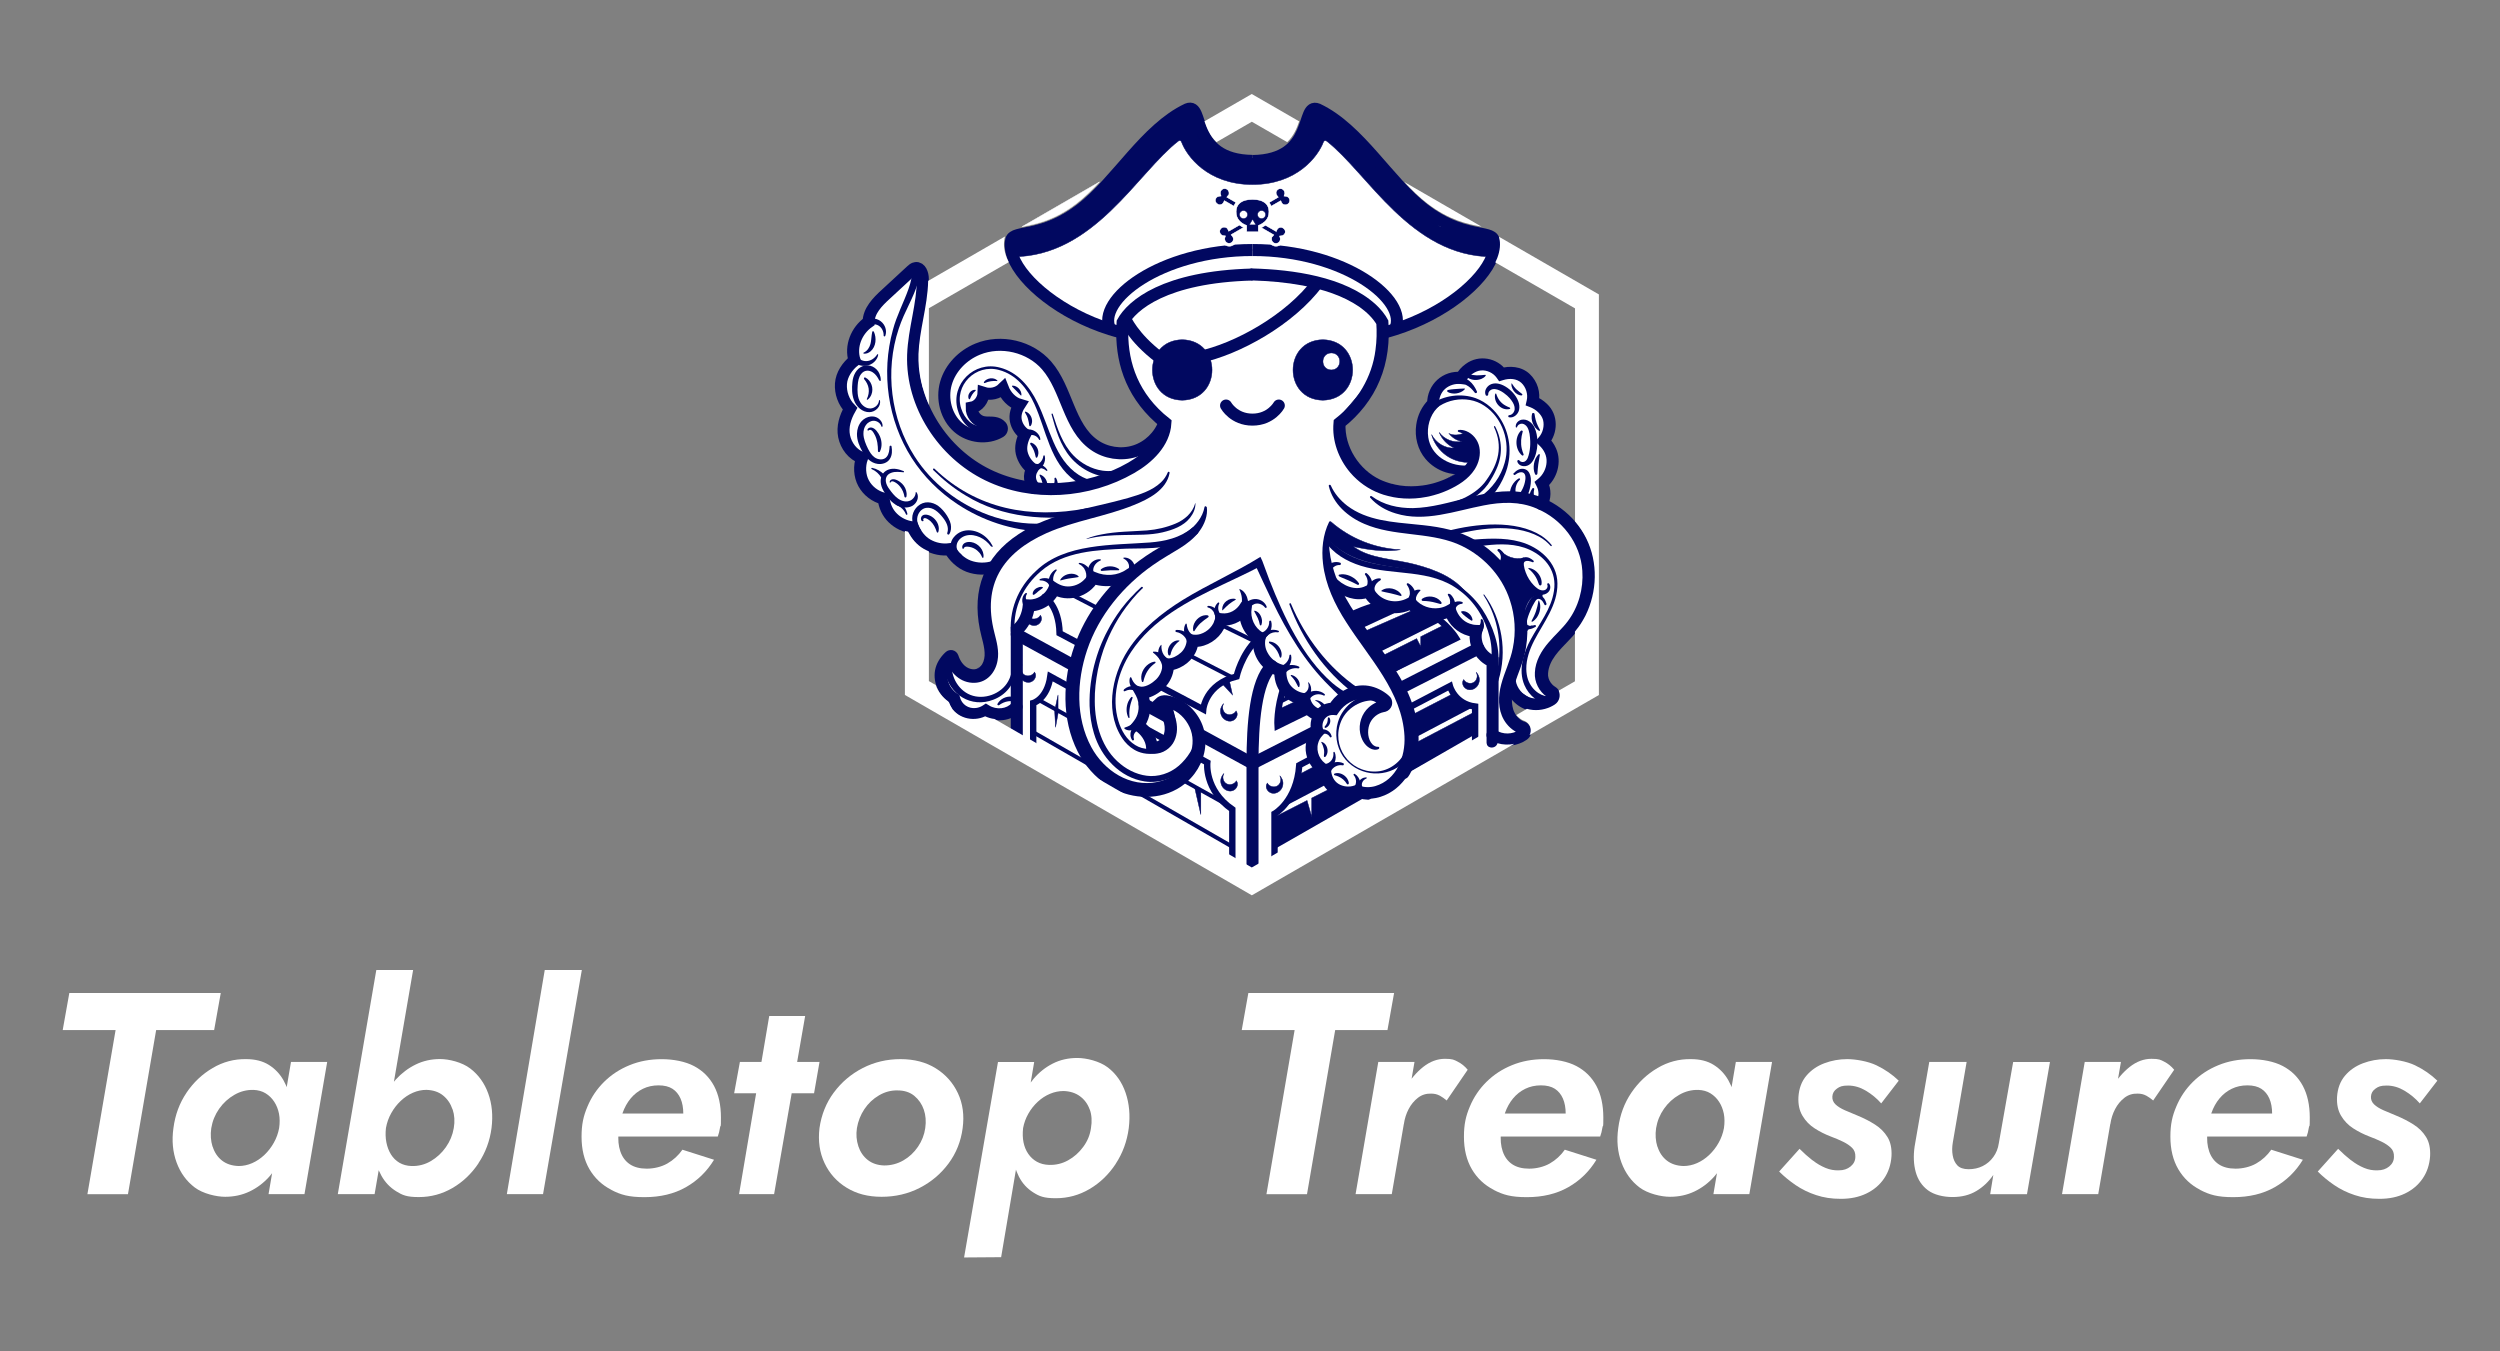 <svg viewBox="0 0 6263.4 3385.9" version="1.1" xmlns="http://www.w3.org/2000/svg" data-name="Layer 1" id="Layer_1">
  <rect x="0" y="0" width="6263.4" height="3385.9" fill="#808080" stroke="none"/>
  <defs>
    <style>
      .cls-1, .cls-2, .cls-3, .cls-4, .cls-5, .cls-6, .cls-7, .cls-8 {
        stroke-miterlimit: 5.6;
      }

      .cls-1, .cls-2, .cls-5, .cls-8 {
        stroke-width: 1.1px;
      }

      .cls-1, .cls-9, .cls-5 {
        fill: #010860;
      }

      .cls-1, .cls-8 {
        stroke: #fff;
      }

      .cls-2, .cls-3, .cls-4, .cls-5, .cls-6, .cls-7 {
        stroke: #010860;
      }

      .cls-2, .cls-10, .cls-8 {
        fill: #fff;
      }

      .cls-3, .cls-4, .cls-6, .cls-7 {
        fill: none;
      }

      .cls-3, .cls-4, .cls-7 {
        stroke-linecap: round;
      }

      .cls-3, .cls-6 {
        stroke-width: 30.1px;
      }

      .cls-9, .cls-10 {
        stroke-width: 0px;
      }

      .cls-4 {
        stroke-width: 10.1px;
      }

      .cls-7 {
        stroke-width: 16px;
      }
    </style>
  </defs>
  <g>
    <polygon points="2536.1 584.1 2536.1 640.6 2567.6 662.7 2820.2 553.8 2950.5 414.1 3095.3 479.8 3267.6 449.9 3322.5 383.3 3543.1 606.7 3719.9 668.5 3744 598.5 3608.2 566.9 3537.3 496.4 3333.9 290.6 3297.5 280 3198.8 406.7 3084.1 383.3 3030.1 367.5 2990.9 269.3 2915.8 295.8 2804.4 411.2 2730.5 507.5 2617.1 577.9 2536.1 584.1" class="cls-1"></polygon>
    <polygon points="2743 795.2 2813.2 838.5 2823.6 948.6 2918.3 1057.2 2876.4 1115 2773.4 1127.8 2697.8 1064 2631.5 910.1 2526.9 855 2413.8 881.8 2364.3 964.8 2390.8 1059.7 2452 1090 2469.7 1064 2433.5 1025.2 2496.8 979.4 2524.9 992.6 2545.6 1020.1 2581.5 1230.2 2473.3 1187.2 2316.4 1054.9 2308.5 766.1 2301 670.8 2202.8 734.2 2136.9 855 2104.9 971.3 2123.4 1029.5 2120.6 1111 2155.1 1154.6 2164.7 1222.1 2301 1344.7 2424.8 1415.7 2482.8 1435.1 2460.7 1532.5 2482.8 1652.8 2427 1690.1 2369.5 1638.9 2373.9 1775.8 2545.6 1781.9 2532.7 1869 3141 2208.4 3813.3 1829.9 3764.2 1761.3 3775.9 1713.1 3865.9 1770.9 3916.7 1769.3 3860.8 1697.6 3905.7 1592.1 3984.2 1495.4 3961.3 1340 3876 1258.3 3871.6 1201.2 3896.5 1127.8 3870.2 1089.2 3879 1035.2 3838.7 1003.5 3828.8 943.4 3780.9 931.5 3724.9 911.5 3673.1 924 3609.1 960.3 3565.4 1066 3585 1146 3664.2 1176.4 3574.6 1230.2 3459.7 1222.1 3372.6 1146.9 3348.8 1053.6 3459.7 924 3471.4 828.2 3546.1 774.2 3366.8 601.2 2770.1 568 2743 795.2" class="cls-2"></polygon>
    <g>
      <path d="M2995.2,1894.2l29.5,16.2s-7.9,68.6,62.7,117.4v155.6" class="cls-7"></path>
      <line y2="1856.2" x2="2925.9" y1="1816.1" x1="2852.6" class="cls-7"></line>
      <path d="M2588.5,1892.1v-130.7s34.9-9.7,43-66.6l53.5,29.3" class="cls-7"></path>
      <path d="M3524.5,1775.6l108-56.7s11.9,44.8,63.2,51.3v115.9" class="cls-7"></path>
      <path d="M3193.1,2183.4v-144.6s55.6-30.6,62.1-121.7l31.1-16.4" class="cls-7"></path>
      <path d="M3282.4,1778.8l-81.7,40.1s-3.1-43.6,16.4-99.2" class="cls-7"></path>
      <path d="M3482.6,1680.3l165.6-81.4s-23.4-38.5-69.5-64.3" class="cls-7"></path>
      <path d="M3380.3,1542.8c10.3-5,21.2-9.9,32.6-14.4,20.9-8.3,40.3-13,58.5-14.9" class="cls-7"></path>
      <path d="M3149.3,1602.6c-38.7,36.4-51.3,92.2-51.3,92.2-78.1,19.6-83.5,82.5-83.5,82.5l-115.4-61.2" class="cls-7"></path>
      <path d="M2617.1,1495.4s36,21.2,37.6,91.1l53.7,28.4" class="cls-7"></path>
      <line y2="1697.6" x2="3087.9" y1="1638.9" x1="2974" class="cls-4"></line>
      <line y2="1523.5" x2="2749.8" y1="1482.6" x1="2670.6" class="cls-4"></line>
      <line y2="1605.6" x2="3141" y1="1565.6" x1="3059.3" class="cls-4"></line>
      <line y2="1551.1" x2="3610.2" y1="1636.4" x1="3439.4" class="cls-4"></line>
      <line y2="1523.5" x2="3508.5" y1="1573.4" x1="3401" class="cls-4"></line>
      <line y2="1741" x2="3240.8" y1="1755.2" x1="3212.9" class="cls-4"></line>
      <line y2="2013.6" x2="3069.6" y1="1949.7" x1="2954.9" class="cls-4"></line>
      <line y2="1802.2" x2="2689.8" y1="1755.2" x1="2605.2" class="cls-4"></line>
      <line y2="2121.6" x2="3087.9" y1="1834.4" x1="2588.5" class="cls-4"></line>
      <line y2="1833.9" x2="3695.9" y1="1941.6" x1="3508.5" class="cls-4"></line>
      <line y2="1983.3" x2="3434.7" y1="2121.6" x1="3193.1" class="cls-4"></line>
      <line y2="1770.9" x2="3680.8" y1="1848.3" x1="3534.1" class="cls-4"></line>
      <line y2="1958" x2="3325.9" y1="2013.6" x1="3220.4" class="cls-4"></line>
    </g>
    <g>
      <path d="M3738.2,643.3c-24.1,63.4-120.3,143-243.6,181.8,36.4-72-124.4-198.8-356.7-198.8s-393,126.7-356.5,198.8c-123.3-39.1-219.5-118.5-243.6-181.8,203.4-.5,311.7-210.5,414.5-290,2.7-2.2,6.7-1.1,7.7,2.2,13.1,35.5,65.7,106.9,177.9,106.9s164.7-71.5,177.9-106.9c1.3-3.2,5-4.1,7.7-2.2,102.8,79.6,211,289.5,414.5,290h.2Z" class="cls-2"></path>
      <path d="M3314.2,851.1c99.6,1.6,99.6,149.8,0,151.6-99.6-1.6-99.6-150,0-151.6ZM3335.5,926.9c28.1-.5,28.1-42.3,0-42.7-28.1.5-28.1,42.3,0,42.7Z" class="cls-5"></path>
      <path d="M2961.9,851.1c99.6,1.6,99.6,150,0,151.6-99.6-1.6-99.6-150,0-151.6Z" class="cls-5"></path>
      <path d="M3138.5,672.6c99.9,2.9,229.6,20,306.8,88.9,13.1,11.9,24.7,25.6,32.9,41.4,4,50.8-1.6,103.2-21.6,150.5-19.1,46.6-51.9,87.1-91.1,118.1l5.6-10.6c-3.1,58.2,34,115.8,86.2,140.6l7.4,3.2c2.2,1.1,5.4,2,7.6,2.9,2.2.7,5.4,2,7.6,2.5,1.6.5,5,1.4,6.7,2h1.1c0,.2,7.7,2,7.7,2,3.6.9,8.3,1.4,11.9,2.2,9.4,1.3,18.9,2.2,28.4,2,9.4,0,19.4-.7,28.6-2,2.9-.5,7.2-1.3,10.1-1.6,2-.4,8.1-1.8,10.1-2.2,4-.7,8.1-2.2,11.9-3.2,2-.5,5.9-2,7.7-2.5,3.8-1.1,9.9-3.8,13.5-5,4.1-2,9.2-4,13.3-5.9,27.5-13.1,54-35.6,56.2-67.7.5-9.9-2-19.6-7.6-27.9-5.6-8.5-14.4-15.3-25.2-18-1.4-.4-2.2-1.6-2-3.1.4-1.1,1.3-1.8,2.2-2,6.3-.7,13,.4,19.1,2.9,16.6,6.7,29,22.3,32.6,39.8,4,19.3-1.1,39.8-11.7,56.2-15.8,24.7-41.8,40.5-67.7,52.2l-8.6,3.6c-4,1.6-9.2,3.2-13.1,4.9-4.3,1.3-9,2.9-13.5,4-1.8.4-9.9,2.3-11.3,2.9-1.3.4-5.6,1.1-6.8,1.3-18.5,3.6-37.4,4.9-56.2,3.8-4.7-.4-9.4-.7-14.2-1.3-3.4-.5-8.3-1.3-11.7-1.8-3.1-.7-10.8-2.2-13.9-3.1-3.6-1.1-7.9-2.2-11.5-3.2-2.3-.7-6.7-2.3-9-3.2-28.6-10.6-54.4-29-74.2-52.2-29.2-34.4-46.1-80.1-41.8-125.3l.5-6.5,5-4.1c53.8-41.8,91.1-103.5,99.6-171.4,3.1-22.5,3.6-45.4,2-68.4l1.8,6.3c-10.3-18.2-26.6-33.1-43.6-45.4-42.1-29-92.7-44.5-143-54-41.6-7.7-83.7-11.3-126.2-12.6-19.6-1.3-19.6-29.7.7-30.1h0l.5.4h.2Z" class="cls-9"></path>
      <path d="M3464.4,833.8c10.3-2.5,20.3-5.4,30.2-8.5,123.3-39.1,219.5-118.5,243.6-181.8,5.8-15.1,7.4-29.3,4.1-42.1-6.3-25.2-78.5-3.1-174.3-76.9-90-69.3-162-201.1-266.8-250.6-44.3-17.6-2.7,127.5-163.3,129.5" class="cls-6"></path>
      <path d="M3138,626.4c232.3,0,393,126.7,356.7,198.8" class="cls-6"></path>
      <path d="M3138,687.8c-220.7,5.8-302.1,77.2-325.5,119.7-.5,8.6-.9,17.6-.9,26.3,0,79.6,26.8,161.3,108.2,226.1-3.1,49.2-43,87.7-85.7,112.2-108.2,62.3-247,72.4-359.2,17.8s-191.4-175.7-187.2-300.5c2.2-64.3,24.7-126.7,24.3-191,0-12.2-5.8-28.6-17.8-26.8-4.5.5-8.1,3.8-11.3,6.8-21.2,19.6-42.5,39.1-63.7,58.9-20.7,18.9-42.9,41.4-43,69.5-30.4,21.4-46.5,60.9-35.3,96.3-18,14.2-32.4,35.3-34,58.2-1.6,22.9,6.8,46.1,22.7,62.7-12.1,21.4-19.6,45-14.8,69.1,4.9,23.9,21.6,46.1,44.8,54-7.2,20.5-6.3,44.7,4.1,63.7,10.3,19.1,29,33.3,50.1,38.5,2.2,18.7,9.7,35.5,23.2,48.6,13.5,13.1,31.3,21.6,50.2,23.4,7.4,17.8,19.3,33.7,36,43.4,16.7,9.7,36.5,13.7,55.8,11.3,11.2,18.7,27.2,34.7,47.7,42.5,20.3,7.6,43.4,8.1,64.1,1.3" class="cls-6"></path>
      <path d="M3138,403.1c-160.6-2-119-147.1-163.3-129.5-104.8,49.5-176.8,181.3-266.8,250.6-95.8,73.8-168.2,51.9-174.3,76.9-3.1,12.6-1.4,26.8,4.1,42.1,24.1,63.4,120.3,143,243.6,181.8,9.9,3.1,20,5.9,30.2,8.5" class="cls-6"></path>
      <path d="M3138,626.4c-232.3,0-393,126.7-356.5,198.8" class="cls-6"></path>
      <path d="M2818.6,797.9s19.3,46.8,85.3,97" class="cls-6"></path>
      <path d="M3002.8,895c97.4-20.3,229.4-94.2,298.5-186.9" class="cls-6"></path>
      <path d="M3071.7,1016s19.6,35.3,66.1,35.3,66.1-35.3,66.1-35.3" class="cls-3"></path>
      <g>
        <g>
          <path d="M3115.3,570v.4l-1.1.5-29.9,17.3,3.1,3.8c1.6,2,2.5,4.5,2.5,6.8,0,5.9-4.9,10.8-10.8,10.8s-10.8-4.9-10.8-10.8.2-2.2.4-3.1l1.4-4.7-4.9-.5c-5.4-.5-9.5-5-9.5-10.6s4.9-10.8,10.8-10.8,8.1,2.5,9.9,6.3l1.8,4,26.1-15.1.9-.5c3.8,3.1,7.6,4.9,9.9,5.9h0l.2.4Z" class="cls-5"></path>
          <path d="M3219.9,580.1c0,5.6-4.1,10.1-9.5,10.6l-4.9.5,1.4,4.7c.4,1.1.4,2,.4,3.1,0,5.9-4.9,10.8-10.8,10.8s-10.8-4.9-10.8-10.8.9-5,2.5-6.8l3.1-3.8-29.9-17.3-1.1-.5v-.4c2.3-1.1,5.9-3.1,9.9-5.9l.9.5,26.1,15.1,1.8-4c1.6-3.8,5.6-6.3,9.9-6.3s10.8,4.9,10.8,10.8h0l.2-.4Z" class="cls-5"></path>
          <path d="M3178.3,523.4h0c-1.1-5.6-3.8-10.3-7.7-14h0l-.7-.5c-7-6.3-18-9.4-32-9.4s-24.8,3.2-32,9.4l-.7.5h0c-4,3.8-6.7,8.5-7.7,14h0c-.7,4.1-.9,8.6-.2,13.7,1.1,7.4,4.9,13.7,11,19.1h0c5.9,5.2,12.1,7.4,12.2,7.6l2.7,1.1v16h29.2v-16l2.7-1.1s6.3-2.3,12.2-7.6h.4c6.1-5.6,9.7-11.9,10.8-19.1.7-4.9.7-9.5-.2-13.7h.2ZM3115.5,547.7c-5.6,0-10.1-4.5-10.1-10.1s4.5-10.1,10.1-10.1,10.1,4.5,10.1,10.1-4.5,10.1-10.1,10.1ZM3129.7,563.5l8.5-14.2,8.5,14.2h-16.9ZM3160.7,547.7c-5.6,0-10.1-4.5-10.1-10.1s4.5-10.1,10.1-10.1,10.1,4.5,10.1,10.1-4.5,10.1-10.1,10.1Z" class="cls-5"></path>
          <path d="M3096.2,507.4c-2.2,2.7-3.8,5.8-5,9.2l-23.9-13.7-1.8,4c-1.6,3.8-5.6,6.3-9.9,6.3s-10.8-4.9-10.8-10.8,4.1-10.1,9.5-10.6l4.9-.5-1.4-4.7c-.4-1.1-.4-2-.4-3.1,0-5.9,4.9-10.8,10.8-10.8s10.8,4.9,10.8,10.8-.9,5-2.5,6.8l-3.1,3.8,22.9,13.3h0Z" class="cls-5"></path>
          <path d="M3230.9,502.5c0,5.9-4.9,10.8-10.8,10.8s-8.1-2.5-9.9-6.3l-1.8-4-23.9,13.7c-1.3-3.2-2.9-6.5-5-9.2l22.9-13.3-3.1-3.8c-1.6-2-2.5-4.5-2.5-6.8,0-5.9,4.9-10.8,10.8-10.8s10.8,4.9,10.8,10.8-.2,2.2-.4,3.1l-1.4,4.7,4.9.5c5.4.5,9.5,5,9.5,10.6h0Z" class="cls-5"></path>
        </g>
        <path d="M3220.3,521c10.3,0,18.7-8.5,18.7-18.7s-5.2-15.1-12.6-17.6v-1.1c0-10.3-8.5-18.7-18.7-18.7s-18.7,8.5-18.7,18.7.5,5.6,2,8.1l-16.9,9.7c-8.5-6.7-20.9-10.3-35.8-10.3s-27.4,3.6-35.8,10.3l-16.9-9.7c1.3-2.5,2-5.4,2-8.1,0-10.3-8.5-18.7-18.7-18.7s-18.7,8.5-18.7,18.7,0,.7,0,1.1c-7.4,2.5-12.6,9.5-12.6,17.6s8.5,18.7,18.7,18.7,11.3-2.9,14.8-7.4l18.7,10.8c-.5,4.1-.5,8.8.2,13.5,1.1,7.6,4.5,14.4,9.7,20.3l-17.6,10.1c-3.6-4.5-9-7.4-14.8-7.4-10.3,0-18.7,8.5-18.7,18.7s5.2,15.1,12.6,17.6v1.1c0,10.3,8.5,18.7,18.7,18.7s18.7-8.5,18.7-18.7-.5-5.6-2-8.1l19.1-11v2.9c0,3.4,2.7,6.1,6.1,6.1h33.1c3.4,0,6.1-2.7,6.1-6.1v-2.9l19.1,11c-1.3,2.5-2,5.4-2,8.1,0,10.3,8.5,18.7,18.7,18.7s18.7-8.5,18.7-18.7,0-.7,0-1.1c7.4-2.5,12.6-9.5,12.6-17.6s-8.5-18.7-18.7-18.7-11.3,2.9-14.8,7.4l-17.6-10.1c5.4-5.9,8.6-12.6,9.7-20.3.7-4.9.7-9.4.2-13.5l18.7-10.8c3.6,4.5,9,7.4,14.8,7.4h0ZM3067.4,502.7l-1.8,4c-1.6,3.8-5.6,6.3-9.9,6.3s-10.8-4.9-10.8-10.8,4.1-10.1,9.5-10.6l4.9-.5-1.4-4.7c-.4-1.1-.4-2-.4-3.1,0-5.9,4.9-10.8,10.8-10.8s10.8,4.9,10.8,10.8-.9,5-2.5,6.8l-3.1,3.8,22.9,13.3c-2.2,2.7-3.8,5.8-5,9.2l-23.9-13.7h0ZM3084.5,588.2l3.1,3.8c1.6,2,2.5,4.5,2.5,6.8,0,5.9-4.9,10.8-10.8,10.8s-10.8-4.9-10.8-10.8.2-2.2.4-3.1l1.4-4.7-4.9-.5c-5.4-.5-9.5-5-9.5-10.6s4.9-10.8,10.8-10.8,8.1,2.5,9.9,6.3l1.8,4,26.1-15.1.9-.5c3.8,3.1,7.6,4.9,9.9,5.9v.4l-1.1.5-29.9,17.3h0l.2.4ZM3197.6,579.7l1.8-4c1.6-3.8,5.6-6.3,9.9-6.3s10.8,4.9,10.8,10.8-4.1,10.1-9.5,10.6l-4.9.5,1.4,4.7c.4,1.1.4,2,.4,3.1,0,5.9-4.9,10.8-10.8,10.8s-10.8-4.9-10.8-10.8.9-5,2.5-6.8l3.1-3.8-29.9-17.3-1.1-.5v-.4c2.3-1.1,5.9-3.1,9.9-5.9l.9.5,26.1,15.1h0l.2-.4ZM3178.7,537.1c-1.1,7.2-4.7,13.5-10.8,18.9h-.4c-5.9,5.4-12.1,7.6-12.2,7.7l-2.7,1.1v16h-29.2v-16l-2.7-1.1s-6.3-2.2-12.2-7.4h0c-6.3-5.4-9.9-11.9-11-19.1-.7-4.9-.7-9.5.2-13.7h0c1.1-5.6,3.8-10.3,7.7-14h0l.7-.5c7-6.3,18-9.4,32-9.4s24.8,3.2,32,9.4l.7.5h0c4,3.8,6.7,8.5,7.7,14h0c.7,4.1.9,8.6.2,13.7h0l-.2-.2ZM3184.8,516.5c-1.3-3.2-2.9-6.5-5-9.2l22.9-13.3-3.1-3.8c-1.6-2-2.5-4.5-2.5-6.8,0-5.9,4.9-10.8,10.8-10.8s10.8,4.9,10.8,10.8-.2,2.2-.4,3.1l-1.4,4.7,4.9.5c5.4.5,9.5,5,9.5,10.6s-4.9,10.8-10.8,10.8-8.1-2.5-9.9-6.3l-1.8-4-23.9,13.7h0Z" class="cls-8"></path>
      </g>
    </g>
    <path d="M2917.4,1058.5c-11.9,33.7-40.1,61-74.2,71.8-34,10.8-72.9,4.9-102.1-15.8-63.9-45-67.7-140.1-119-198.9-41.4-47.7-114.3-65-172.8-40.9-37.3,15.3-68.4,46.8-79.4,85.7-11,38.7.2,83.9,30.6,110.4,28.4,24.8,73.1,29.9,105.1,11,4.9-2.9,6.1-9.7,2.3-13.9-2-2.3-4.5-4.1-7.2-5.6-5.9-2.9-12.8-3.6-19.4-3.6s-13.3,0-19.8-1.6c-15.7-4-27.5-19.6-27.2-35.8,16.9-3.1,29.3-20,29.9-37.1,16.9,5.4,35.6,1.4,48.4-11,7.2,18.5,22.5,35.3,41.6,40.9-7.7,11.9-11.9,25.7-9.2,39.6,2.7,13.9,11.2,26.6,22.9,34.6-7.4,14.4-11.7,31.1-8.1,46.8,3.8,15.7,13.3,29.9,26.3,39.4-9.4,16.4-7,34.6,6.3,48.3" class="cls-3"></path>
    <path d="M2930.2,1185.2c-8.1,42.7-52.8,65.4-89.5,80.1-72,29.3-148.5,39.1-218.9,70.4-110,49.3-161.5,128.9-130.5,249.5,5.6,22.1,12.4,46.3,7.9,69.9-5,29.2-26.1,54.7-57.3,55.6-35.5,1.3-62.3-25.4-72.2-57.4,2.2,5.8,11.7,12.4,21.1,5.4-8.8,7.9-18.9,22.1-17.3,38.2,1.3,16,11,32,24.7,40.7l5.2,3.2,1.6,5.8c4.5,18.5,21.6,29.5,40.1,27.2,5.9-.7,11.9-2.9,16.7-5.9l8.1-5.4,8.3,5c8.6,5.6,20.3,7.9,30.6,6.8,10.3-1.1,19.8-5.6,26.5-13.3,13.5-14.6,35.3,4,22.9,19.6-23,27.7-66.3,31.1-96,12.4h16.2c-32.6,21.2-79,11.2-96.9-24.3-2.3-4.7-4.3-9.7-5.6-14.8l6.8,9.2c-28.6-16.7-46.1-51.1-40-84.1,3.1-16.4,12.1-31.1,23.8-42.7.7-.9,2-1.8,2.9-2.7,4.3-4.1,11.2-5.9,16.9-4.7,6.5,1.3,12.1,6.1,14.4,12.4.7,2,1.4,4.1,2.2,5.9,5,12.4,14.4,24.5,27.7,28.3,22.9,6.7,34.9-12.4,36.2-32.8,1.1-21.8-7.7-44.1-11.9-66.1-20-99.4,11-181.7,96.5-238,81.7-54.7,183.5-64.6,275.3-91.1,29-8.6,59.8-18,82.1-39.2,7.4-7,13.1-15.5,16.9-24.8.5-1.3,2-2,3.2-1.4,1.1.5,1.6,1.6,1.4,2.9h-.4v.2Z" class="cls-9"></path>
    <path d="M3023.5,1270.2c2.9,21.6-5.9,43.6-18.7,60.9s-30.6,31-48.3,42.1c-23.2,14.6-45.9,26.8-67.9,42.5-74.7,52.2-135.9,126.2-165.1,213.2-26.1,78-29.2,168.7,10.4,242.5,32,59.6,96.9,101.9,165.6,87.7,17.3-3.6,33.7-10.8,47.7-21.6,36.9-28.8,53.8-82.1,29-123.7-11.9-20.7-32.2-37.3-56.2-41.6-.9,0-1.6-.2-2-.2s-.5,0-.4,0,.4-.2.4-.4l2.2-19.6c11,15.8,22.5,34.6,26.6,54.6,4.1,18.7,2.3,39.4-8.3,56-11.5,17.8-33.8,29.3-55.3,24.8l-11.3-2.3-.5-11.7c-.7-16.9-13.3-34.4-27.7-43.4l-14.8-9.2c12.6-14.8,21.6-23.8,23.6-44.7,1.1-11.7-1.3-23.6-6.5-33.3l-12.8-23,26.3.7c13,.2,27-8.8,36.9-18.2,5-4.9,9-10.8,11.7-17.1,2.7-6.3,4.1-13.5,4-20.3v-15.5c-.2,0,15.1.2,15.1.2,10.6,0,23.2-7,31.5-14.6,8.5-7.7,13.9-19.3,14.4-30.8l.7-16.4,16.2,2.2c5.8.7,11.9.2,17.6-1.6,18-5.6,33.1-20.7,36.9-39.8l2.7-13.7,13.9,1.6c19.1,2.5,37.4-8.1,47-24.7h0c-.2.2.2-.5,1.1-1.8,9.9-12.6,30.1-3.8,27,12.4h0v.4l-.4,2c-4,22.7,7.2,48.4,27.4,59.6l9.5,5.4-2.2,10.8c-2.5,12.4-.7,24.1,5.4,34.9,7.4,14,20.7,25,36,29.5l11.5,3.2-.5,11.9c-.7,13.3,2.5,28.1,11.2,38.2,8.6,10.1,21.8,17.1,35.1,18.4l11.3,1.1,2,11.2c1.3,6.5,4.1,12.4,8.5,17.3,4.5,4.9,10.3,8.5,16.9,10.6,18.7,6.7,10.4,33.8-9.2,28.6-11.3-3.6-22-10.1-30.1-18.9-8.3-9-13.9-20.3-16-32.2l13.3,12.4c-21.2-2.2-41-12.6-54.9-28.6-14-16.7-19.4-38.2-18.4-59.2l10.8,15.3c-36.2-10.3-64.6-45.2-64.3-83.4,0-5.6.7-10.8,1.6-16l7.4,16c-29.5-16.6-46.1-51.1-43.2-84.4.2-2.9.9-7,1.4-9.9-1.6,7,3.1,15.5,10.8,17.5,6.5,2,14-1.6,16.7-6.8-2.3,4.1-5.2,8.3-8.3,11.9-16.2,20-43,31.1-68.6,27.7l16.7-11.9c-5.8,29.5-29,53.7-57.4,62.5-9.5,3.1-20.2,4.1-30.4,2.7l16.9-14.2c-1.4,30.1-20.5,54.6-47.4,67-9,4.1-18.7,7-29,7l15.1-15.3c.2,19.4-6.8,38.7-19.3,53.5-12.4,14-28.3,25.2-46.6,30.4-5.6,1.4-11.5,2.3-17.6,2.2l13.5-22.3c4.3,7.7,7.2,16.2,8.8,24.8,4.9,25.7-1.1,53.5-18,73.8l-3.6-22.5c5.8,3.6,11.2,7.9,16,12.6,14.6,14.6,25,33.8,26.1,54.9l-11.9-14c9,2,18.9-4.1,23.8-11.7,3.6-5.6,5-11.9,5.4-18.7.7-22-11.2-40.1-23.4-58.3l-7.4-10.6,9.7-9c6.8-6.7,17.6-9,26.6-7.6,25.6,3.8,49.2,17.8,65.9,36.7,56.7,63.6,30.1,158.4-40.9,198.2-53.3,29.9-121.7,23.9-172.1-8.6-32.6-20.7-58.9-50.8-76.3-85.2-41.4-81.6-38-180.6-8.3-265,27.7-79.6,80.7-149.1,146.2-201.1,21.8-17.3,44.8-32.9,69-46.6,23.4-13.1,47.5-23.4,68.8-39.1,10.1-7.4,19.3-16.2,26.6-26.3s13-21.8,15.3-34.7c.2-1.4,1.6-2.3,2.9-2.2,1.1.2,2,1.1,2.2,2.2h.2Z" class="cls-9"></path>
    <path d="M3454.3,1876.4c-7,3.6-16,2-22.5-2-13.5-7.7-21.2-22.7-24.1-37.6-4.5-23.4,3.8-48.8,21.6-64.6,5.9-5.4,12.8-9.7,20.3-13,3.8-1.6,7.6-3.1,11.5-4,.7-.2,2.7-.7,1.3-.4-.5.2-1.4.5-2,.9-4.1,2.5-4.5,8.8-.7,12.1l-.4-.4c-2.2-1.6-4.5-3.2-6.7-4.9-10.6-6.8-23-11.2-35.5-11.7-24.5-.7-48.8,13-62.5,33.1l-5.6,8.1-8.3-.7c-8.1-.5-14.8,2-20,7.6-7.2,7.6-9.4,20-5.6,29.5l3.6,8.6-6.3,6.8c-4.9,5.2-8.3,11.7-10.1,18.5-5.9,20.9,4.9,44.7,24.3,54.4l7.6,3.8.5,8.5c1.1,14.2,6.7,27.5,18.7,34.9,11.5,7.2,27.4,8.8,40.1,4l5.4-2,5.8,2.2c13,4.9,27.2,5.2,40.7,1.4,53.8-15.8,76-73.5,73.3-125.5-5.8-110.9-89.1-195.7-145.8-285-28.8-44.5-52.2-93.8-58.3-147.3-4.1-35.1-.4-72.2,15.3-104.1.5-1.3,2.2-1.8,3.4-1.1,1.1.5,1.6,1.6,1.3,2.9-3.8,16.6-5.6,33.3-5,49.9.5,24.8,5.2,49.3,12.8,72.7,39.6,123.9,152.7,207.8,195.5,330.2,23.6,64.6,25.6,145.8-22.1,200.2-19.4,22.3-47.4,38-77.2,40.9-15.3,1.3-31.1-1.1-45.2-7.4h11c-27.4,10.3-60.1,3.8-80.1-17.8-11.9-12.6-18-30.4-19.1-46.8l8.3,12.2c-10.6-5.4-19.6-13.1-26.6-22.5-7-9.2-12.1-20.2-14.4-31.9-4.7-23,2-48.3,18-65.7l-2.9,15.7c-7.4-18.5-4.7-39.6,6.8-55.6,11.2-15.8,29.2-24.1,48.3-22.9l-13.9,7.4c7.4-13.7,18.5-25.4,31.3-34,17.8-11.9,40-18.4,61.6-16.6,18.7,1.6,36.2,9,51.1,20,3.2,2.5,6.8,5.2,9.7,8.5,5.4,5.9,6.8,15.3,4.1,22.7-2.3,6.7-8.3,12.4-15.1,14.4-5,1.3-6.3,1.3-10.8,2.7-14,4.9-25.4,16.2-30.1,30.2-5.2,15.5-4,36.4,7.7,48.8,4,4.1,9.2,6.8,14.8,6.3,2.5,0,3.6,3.6,1.3,4.9h0v.4h-.2Z" class="cls-9"></path>
    <path d="M3344.5,1445.6c18.2,21.2,50.8,36.2,77.1,22.5l13.1-5.8,6.5,12.1c16.2,31.5,55.8,40.5,85.9,23.8l11.2-6.3,8.1,9.9c13.7,16.9,37.4,24.7,58.9,21.6,7.2-1.1,14.2-3.2,20.2-6.7l16.2-9.2,5.6,17.6c5.4,17.1,18,31.5,34.9,37.4,5.4,2,11.2,3.1,17.1,3.2l18.7.5-4.7,18.2c-1.4,5.6-1.6,11.5-.7,17.6,2.5,17.8,15.3,34.6,32.2,40.9l9.7,3.8v214.1c-.7,19.8-29.2,20-30.1,0v-203.6l9.7,14c-9.2-3.4-17.6-8.6-24.7-15.1-21.6-19.4-32.6-50.2-25.2-78.9l14.2,18.7c-27.2-.5-53.5-15.3-68.4-38-5-7.4-8.8-15.5-11.5-23.9l21.8,8.6c-28.4,15.8-64.3,14.6-92.4-1.3-9.4-5.4-17.8-12.4-24.8-20.9l19.1,3.6c-44.8,25.2-102.8,11-127.1-35.3l19.6,6.3c-10.1,4.5-21.1,6.5-31.7,6.3-30.6-.9-58.3-18-76.3-41.9-8.3-12.1,8.1-25,17.8-14h-.2.2Z" class="cls-9"></path>
    <path d="M2532.3,1876.6v-305.7l5.8-4.5c7-5.6,12.8-13.3,16.9-22.1,4.1-8.8,6.7-18.7,7.4-28.6l1.3-14.6,14.6.7c5,.4,10.1-.4,15.1-1.8,15.3-4.5,28.3-16.6,34.2-31.1l6.7-16.2,14.9,9c6.5,3.8,13.3,6.3,20.5,7.2,14.4,1.8,29.9-2.7,41.4-11.9,5.8-4.7,10.8-10.3,14.4-16.7l6.7-11.9,12.1,5c25,11,55.8,9.2,78.1-6.8l1.1-.7.5-.4,23.2-11.7c5.8-3.1,13-.5,16,5.2,2.9,5.6.7,12.6-4.7,15.7l-22.5,13,1.6-1.1c-29,23.2-69.9,27.7-104.4,14.9l18.7-6.7c-22.9,41-77.6,57.4-117.9,32.4l21.6-7.2c-6.5,15.5-17.3,28.6-31,38-13.9,9.4-31,14.6-47.9,13.7l15.8-13.7c-1.6,20.2-8.5,40.3-20.9,56.7-4.1,5.6-9.2,10.8-14.9,15.3l5.8-11.9v298.5c-.7,19.6-29.2,20.3-30.1,0h.4-.5Z" class="cls-9"></path>
    <path d="M3138,2211.1v-298.5c0-100.5,7.9-205.4,47.9-244.1" class="cls-3"></path>
    <line y2="1624.7" x2="3703.8" y1="1727" x1="3503.1" class="cls-3"></line>
    <line y2="1589.2" x2="2547.3" y1="1668.6" x1="2692.4" class="cls-3"></line>
    <line y2="1764.8" x2="2867.7" y1="1795.2" x1="2923.4" class="cls-3"></line>
    <polyline points="3299.3 1830.7 3138 1912.8 3002.8 1838.8" class="cls-3"></polyline>
    <path d="M3747.6,1829.2c17.6,11.5,41.8,11.3,58.9-.9l1.3-.9c-1.1.7-1.8,2-2.3,3.1-1.1,3.2.7,6.7,3.8,7.7h-.4c-.5,0-3.1-1.3-3.8-1.4-15.8-6.5-28.8-18.7-37.3-33.3-15.5-26.8-14.4-60-6.8-88.6,8.3-31.5,23.2-59.8,29.2-91.3,8.1-39.4,5.6-81-7.2-119.4-20.7-64.3-71.1-116.5-133.2-142.1-73.8-29.7-157.7-17.8-231.4-49.5-40.9-17.3-78.9-50.2-89.3-94.9-.4-1.3.4-2.7,1.8-3.1,1.3-.4,2.5.4,3.1,1.4,9,20.5,23.8,37.4,41,50.8,49.9,38,114.9,41.2,175,47.4,43.6,4.1,89.7,10.6,129.6,30.4,46.3,22.1,85.5,58.7,111.6,102.8,21.1,35.8,32.8,76.7,35.1,118.3,1.3,25.7-1.1,51.9-7.4,76.7-10.3,43.9-41.2,89.8-27.7,135.2,4,12.4,12.8,23.8,24.7,29.2l1.3.5,1.3.5h.5c13,4.3,20.7,18.9,16.4,31.9-1.8,5.9-6.1,11-11.3,14.2-5.4,3.8-11.3,6.7-17.6,9-24.8,9.5-53.7,5.8-75.6-9-16.2-11.9-.4-35.3,16.7-25h.2v.2Z" class="cls-9"></path>
    <path d="M3797.5,1705.2c2.7,18.2,16.6,35.5,34.2,41.8,14.2,5.4,30.8,3.2,43.8-4.1,1.1-.5,2.2-1.3,3.2-2h0c-.2,0-.4.2-.4.4-2.2,1.6-2,5.4.5,6.8l-.5-.4-2.5-1.6c-19.8-13.5-32-37.3-30.4-61.2,1.1-28.3,16.4-54.6,34.2-75.1,15.8-18.7,34.2-34.6,48.3-53.5,26.8-35.6,39.6-81.7,36.4-126.2-4.3-69.1-51-129.6-114.5-156.1-42.5-18.4-87.9-16.6-132.9-7.7-71.5,13.7-147.1,42.7-220.2,20-24.1-7.2-47.4-20.3-63.9-39.6-.9-1.1-.7-2.5.4-3.6.9-.7,2.2-.7,3.2,0,30.1,22.3,67,30.2,103.5,29.9,93.4-2,181.7-54.6,276.7-39.4,68.2,10.8,129.3,56.4,159.9,118.3,29.9,60.1,27.7,133.4-2.2,193.2-2.5,5-5.4,10.3-8.5,15.1-9.9,16.6-23.6,32-36.5,45.4-22.1,23.2-48.4,47.7-50.8,81v6.5c.9,8.3,5,16.4,11,22.3,2.9,3.1,6.5,4.9,9.7,7.4,8.5,6.7,12.4,18.5,9.7,29-1.6,6.5-5.8,12.6-11.3,16.4-3.2,2.3-7.2,4.1-10.6,5.9-19.6,9.2-42.7,11-63.2,3.8-29.5-10.4-51.3-37.3-55.3-68.4-1.6-19.8,26.5-23.4,29.9-4h-.5l-.4-.2Z" class="cls-9"></path>
    <path d="M3683.7,1182.7c-39.2,14.6-85.5-1.1-112.2-32.8-19.8-23.2-27.7-55.3-23.4-85.2,1.6-11.9,5-23.6,10.4-34.6s12.6-20.9,21.4-29.5l-4.5,10.6c0-48.3,39.1-84.1,87.1-79.4l-15.1,8.3c5.8-11.5,14.4-20.9,24.8-28.3,32.9-24.1,78.9-15.8,102.4,17.1l-16.7-5.8c12.1-3.8,25-5,38-3.2,13.3,1.8,26.6,7.6,36.5,17.1,19.6,18.5,28.1,46.3,22.3,72.6l-9.2-17.3c11.3,4.5,21.4,11.2,30.2,19.6,29.2,27.4,28.4,73.3,2.9,103l-.9-20.7c8.5,8.1,15.8,17.8,20.7,29.2,15.3,34,3.1,76.3-25.6,99.4l4-18.2c10.6,20.9,10.3,45.4-1.4,65.9-10.4,17.1-35.3,3.1-26.3-14.6,3.2-5.9,5.2-12.4,5.4-18.7,0-6.3-1.4-12.8-4.7-19.1l-5.4-10.8,9.2-7.6c12.2-9.9,20.3-25.7,21.1-41.6,1.1-16.2-6.3-31-18.2-42.1l-10.3-9.9,9.4-10.8c9.9-11.2,14-28.6,10.3-43-3.8-14.2-17.8-26.5-31.7-31.9l-12.1-4.7,2.9-12.6c3.6-15.3-2-33.3-13.5-43.9-11.9-11-29.9-11.7-45.2-7l-10.4,3.2-6.3-9c-8.5-12.1-24.8-19.8-39.6-18.2-7,.5-14.4,3.8-20.9,8.3s-12.1,10.8-15.3,17.3l-4.7,9.4-10.3-1.1c-13.5-1.4-28.3,3.2-38.5,12.4-10.3,9-15.3,23.4-15.5,37.3v5.9l-4.5,4.7c-18.2,19.1-25.9,47.5-22,73.5,6.7,45.2,50.4,70.9,93.4,70.6,2.7,0,5.4-.4,8.1-.4,9.7,0,11.9,13.5,2.9,16.7h.4l.4-.2Z" class="cls-9"></path>
    <path d="M2511.6,1077c-29.2,8.5-66.1,12.6-89.7-10.8-11-11-18.7-24.8-22.7-39.8-17.8-64.3,41.8-122.8,105.7-105.5,44.5,11.3,74.9,47.9,94.2,87.9,30.8,61.9,42.1,141.2,103.9,181.3,11.3,7.2,23.9,12.1,36.5,14,5.6.7,9.4,5.9,8.5,11.3-.7,5.8-6.5,9.7-12.1,8.3-15.5-3.4-29.9-10.3-42.7-19.4-62.8-45-71.7-126.6-101.7-192.1-17.5-38.7-45.9-74-88.4-85.2-58.3-16.2-113.6,38.2-94.9,96.7,4.1,12.8,11.5,24.7,21.6,33.5,21.1,18,51.1,10.8,74.5.7,5-2.2,11,0,13.3,5.2,2.3,5.6-.7,12.1-6.5,13.7h0l.4.2Z" class="cls-9"></path>
    <path d="M2306.4,673.5c-3.1,43-25.9,80.7-42.7,118.8-4.5,10.1-8.6,20.9-12.1,31.5-35.1,105.1-20,226,39.6,319.4,43.2,67.9,110.2,119.5,185.4,147.1,43.2,15.7,89.7,23.6,135.4,21.4,5.6-.2,10.3,4,10.4,9.7.4,5.8-4.7,10.8-10.4,10.4-76.5-2.7-150.9-27.4-213.7-69.1-45.4-30.1-84.8-69.3-114.1-115.2-60.1-94-76.9-213.7-47.2-320.8,9.2-35.6,27.2-68.8,39.2-103,5.8-16.4,9.7-33.5,9.9-51,0-5.6,4.7-9.9,10.1-9.9s10.3,5,9.9,10.8h0l.2-.2Z" class="cls-9"></path>
    <path d="M2998.6,1338.6c-51,37.6-116.5,35.1-176.4,36-73.5,3.1-156.5,6.3-214.6,56.7-43.6,37.4-68.6,88.8-65.9,146.6,2,34.6,10.4,69.5,4.1,104.6-5.4,32.8-25.7,58.5-56.9,70.4-55.6,22-111.1-13.1-121.9-70.6-2-10.8-2-22.1.4-33.1,1.1-5.4,6.5-9,11.9-7.7,5.6,1.1,9.2,6.8,7.6,12.4-9.2,34.4,11.5,74.2,44.3,87.1,33.7,13.5,77.2-2.2,94.7-34.2,9.2-16.6,11.9-35.8,11.9-54.7s-2.7-38.9-4.5-58.7c-6.8-62.8,16.4-121.2,62.8-163.5,72.2-69.3,191.2-63.7,284.6-70.8,37.6-2.9,76.2-11.7,105.7-36.4,4.3-3.6,10.6-2.9,14.2,1.4,3.6,4.5,2.7,11.2-2,14.4h0Z" class="cls-9"></path>
    <path d="M2937.2,1769.8c7.9,26.8,14.2,56.9,2.2,83.7-6.3,13.7-18,24.8-31.9,30.2-18,7.2-38.7,6.5-56.4-.7-13.1-5.4-24.5-14.6-33.5-25.4-51.5-65.7-33.8-163.5,8.6-229,34.2-52.8,84.3-92.7,137-125.5,63.7-39.2,132.2-69,194.6-108l4.9,10.6c5.8,16,11.7,32,17.8,47.9,36,91.5,82.5,191.9,157.4,257.5,13,10.8,26.6,20.5,41.8,27.9,5,2.3,7.2,8.5,4.7,13.5-2.9,6.3-11.5,7.7-16.4,2.9-11.3-11-26.6-25.6-37.3-36.5-61.6-60.5-106-135.2-143.1-212.5-14.9-30.8-29.2-61.9-43.6-92.9l14.2,4.9c-31.7,16.6-63.7,31.5-95.6,46.6-85.9,40.5-175.5,87-229,168.5-32.8,50.2-49.2,114.3-31.7,172.8,7.2,23.9,20.7,47.4,42.5,60.5,20,12.6,48.4,13.3,67.5-1.4,26.8-22,17.1-61,6.1-89.1-2-5,.5-11,5.8-13,5.4-2.2,11.7.9,13.3,6.5h0Z" class="cls-9"></path>
    <path d="M3452.5,1756.1c-34.7-6.5-72.4,12.6-89.1,43.8l-2.9,5.8-2.3,5.9-2,6.1c-17.8,64.6,36.2,124.8,102.1,114.1,32.9-5.8,62.3-33.7,67.7-66.3.9-5.6,5.9-9.4,11.7-8.5,5.6.9,9.4,5.9,8.5,11.7-6.8,19.4-20.7,35.8-36,47.7-45.6,35.8-112.5,25.6-145.5-21.6-16.7-24.5-21.1-56.7-12.8-85.2,12.4-43.9,57.4-74.2,102.8-73.3,5.6,0,10.1,4.7,9.9,10.3,0,6.3-5.9,11-11.9,9.9h0l-.2-.5Z" class="cls-9"></path>
    <path d="M3328.6,1349.2c21.4,28.1,54.2,45.6,87.5,56,46.5,14.2,95.6,15.8,143.3,25.2,36.5,6.8,72.7,19.8,102.6,42.3,20,14.8,37.6,33.1,51.5,53.8,13.7,20.9,24.7,43.6,32,67.5,7.6,24.3,10.6,50.4,8.1,75.8l-19.8-3.1c5-22.3,4.1-46.3-1.3-69.3-11.2-46.3-37.3-89.7-76-118.1-71.8-55.3-165.5-36.4-247.2-61.8-35.3-11-69.9-30.8-90.2-62.7l9.2-6.3h0l.2.5Z" class="cls-9"></path>
    <path d="M3681.2,1352.5c42.3-2.9,85.9-6.7,127.3,4.9,47.9,13,93.3,51.5,93.4,104.4.9,53.8-34.6,97.4-58.2,143-11.3,22.1-20,46.3-19.8,71.3.2,9,1.4,18,4.3,26.5,4.9,13.7,14,25.9,26.1,33.8,9,5.9,20,9.4,30.8,8.1l1.1,20c-29.9.4-55.8-21.8-67-48.1-16.2-38.2-2.2-81.6,16.7-115.9,21.2-38.9,50.6-74.9,57.3-119.9,7.6-47.4-19.1-84.1-61-103.3-34.6-15.8-73.6-15.1-110.5-10.8-12.6,1.6-25.2,3.6-37.8,5.8l-2.3-20h0l-.4.4Z" class="cls-9"></path>
    <path d="M3709.1,1244.3c29.2-20.3,51.3-50.6,60.7-85,14.9-51.9-5.6-113.1-51.1-142.8-43.6-29.5-110.7-17.1-139.4,27.4l-16-12.1c6.7-7.6,14.4-14.2,22.7-19.8,32.4-21.6,74.7-27.5,111.3-14.4,26.8,9.9,49,30.2,63.6,54.7,24.7,40.9,27.5,92.7,9.4,136.7-7.2,17.8-16.9,34.4-28.8,49.5-5.9,7.6-12.6,14.8-19.4,21.6l-12.8-15.5h0v-.4Z" class="cls-9"></path>
    <path d="M3646.8,941.6c12.2.4,24.3,4.7,33.8,12.1,4.7,3.8,8.5,7.9,11.7,12.6,3.2,4.7,5.8,9.5,7.9,14.4.7,1.6,0,3.4-1.6,4.1-1.4.5-2.9.2-3.8-1.1-5.8-7.7-12.8-14.9-21.4-19.1-7.9-3.8-16.9-4.9-25.2-3.2-5.6,1.1-10.8-2.5-11.9-8.1-1.3-6.5,4.1-12.6,10.6-12.1h0l-.2.4Z" class="cls-9"></path>
    <path d="M3722,989.3c-4-9.7,2.3-20.5,11-25.4,5.2-2.9,11.5-3.8,17.3-3.2,27.4,2.9,62.1,38,55.5,66.4-2.5,11-13.5,20.7-25,18.4-1.4-.4-2.3-1.8-2.2-3.2.4-1.3,1.4-2.2,2.7-2.2,7.4-.5,13-7.9,13.5-14.9.5-7.7-2.9-14.8-7.6-21.4-3.2-4.7-7-8.8-11.2-12.6-9.5-8.5-28.3-21.6-40.7-14.4-4,2.3-7.2,6.7-6.8,11.5,0,3.8-5.4,4.5-6.5,1.1h0Z" class="cls-9"></path>
    <path d="M3797.6,1070.2c-1.4-9,6.1-17.1,14.9-18.7,13.7-2.5,26.6,7.7,32,19.6,5,10.8,6.8,22.3,7.4,34,.7,21.2-7,65.2-35.3,62.8-4.7-.5-9.2-2.3-12.2-5.9-2-2.3-5.4-8.3-.5-9.5,1.3-.2,2.3.5,3.1,1.4,2.9,4.3,9.4,4.5,13.3,2.3,7.2-4.5,9-13.5,11-21.6,2-9.5,2.9-19.4,2.5-29.2-.5-11.7-1.6-25.9-7.7-35.6-2.9-4.3-7.4-7.7-12.4-8.3-4.7-.5-11,2.3-13,8.5-.4,1.6-2.7,1.4-3.1,0h0v.2Z" class="cls-9"></path>
    <path d="M3792.4,1185.8c3.1-3.4,6.7-6.7,11.5-9,7.6-3.8,17.8-3.1,23.9,3.2,11.9,12.4,7.7,36.7,2.9,51.5-3.2,9.2-7.9,18-14.2,25.9-3.4,4.5-9.9,5-14.2,1.6-4.7-3.6-5-10.6-1.1-14.8,10.8-11.5,18.2-26.5,20.3-42.3,1.6-11.2-1.6-21.4-14.9-18.2-3.6,1.1-7.2,3.1-10.6,5.8-2.7,2-5.9-1.6-3.8-4.1h0l.2.4Z" class="cls-9"></path>
    <path d="M3748.7,987c3.8,12.2,11,22.3,22.1,28.6,3.6,2.2,7.4,3.8,11.7,5.6.9.4,1.3,1.4,1.1,2.3-.2.5-.5.7-1.1,1.1-4.9,1.4-10.3,1.1-15.1-.5-9.9-3.2-18-11.9-20.9-22-1.4-4.9-1.8-10.3-.5-15.1.4-1.4,2.5-1.4,2.9,0h-.2Z" class="cls-9"></path>
    <path d="M3814.8,1082c-4,13.9-5.4,28.1-2.2,42.1,1.1,4.7,2.5,9.2,4.5,14,.9,2.3-2,4.3-3.8,2.9-8.8-7.4-13.5-18.9-14-30.2s2.9-23.4,11-31.5c2.2-2,5.6.2,4.7,2.9h0l-.2-.2Z" class="cls-9"></path>
    <path d="M3807.4,1202.1c-9.4,9.4-13.1,24.1-9,36.4,1.4,4.1-.7,8.8-5,10.3s-8.8-.7-10.3-5c-.4-.9-.4-1.6-.4-2.5-.5-9,1.6-17.6,5.6-25,4-7.4,9.7-13.5,16.6-17.6,1.1-.5,2.5-.4,3.2.7.5.9.4,2.2-.4,2.9h-.4Z" class="cls-9"></path>
    <path d="M3627.5,977.1c9.5-2.3,20.3-2.3,30.1-3.2,3.4-.2,6.8-.5,10.6-.5s1.4.5,1.4,1.4,0,.7-.4,1.1c-2.7,2.9-5.9,4.9-9.4,6.5-6.8,3.1-14.8,4.5-22.3,3.2-3.8-.5-7.6-1.8-10.8-4-1.1-.7-1.4-2.2-.7-3.4.4-.5.9-.9,1.4-1.1h0Z" class="cls-9"></path>
    <path d="M3679.4,937.3c6.7,1.6,13.3,2.9,20,3.1,7.4,0,13.9-.5,21.4-1.3,1.3-.2,2,1.3,1.3,2.3-2.5,3.6-6.3,5.9-10.1,7.6-11.7,5-26.5,3.8-36.7-4-3.8-3.1-.7-9.2,4-7.7h.2Z" class="cls-9"></path>
    <path d="M3787.9,960.9c3.2,5.2,6.8,10.3,11.3,14.6,4.5,4.1,9,7.4,13.9,11.3,1.1.7,1.3,2.3.4,3.2s-1.1.7-1.8.7c-3.6,0-7.2-1.3-10.3-3.1-6.8-4.1-11.9-11.2-14-18.7-.5-2.5-1.1-5-.7-7.7,0-.7,1.1-.9,1.3-.4h0Z" class="cls-9"></path>
    <path d="M3844.6,1037.4c1.4,10.4,3.8,20.3,8.5,29.9,1.4,3.2,3.2,6.3,5,9.5,1.1,1.6-1.1,3.6-2.5,2.5-13.9-8.3-21.2-26.8-17.3-42.5.9-3.2,5.8-2.9,6.3.5h0Z" class="cls-9"></path>
    <path d="M3858,1139.3c-1.1,8.3-2.9,15.8-4,23.9-1.3,7.9-1.4,15.5-2.3,23.8-.4,3.1-4.5,3.8-5.8,1.1-3.8-8.3-4.1-17.6-2.7-26.5.7-4.5,2.2-8.6,4-12.8,2-4,4.5-7.7,7.7-10.8,1.1-1.1,3.1,0,2.7,1.4h0l.4-.2Z" class="cls-9"></path>
    <path d="M3843.7,1225.9c-2,8.3-1.3,16.7,1.3,23.9,1.4,4-.5,8.5-4.7,9.9-5.2,2-10.8-2.3-10.3-7.9.4-10.4,3.6-20.2,9-28.1,1.6-2.3,5.4-.7,4.7,2.2h0Z" class="cls-9"></path>
    <path d="M3745.8,1068.2c18.2,34.4,19.3,71.8,3.2,107.3-5.6,12.8-12.6,24.8-20.3,36.4-.5,1.1-2,2.9-2.9,3.8-1.8,2.3-4,5-5.9,7.4-29.5,32.4-72.4,50.4-114.5,59.1-9.9,1.4-12.6-12.8-2.5-14.8,41.4-6.5,88.2-24.3,115.8-57.4,1.6-2.2,3.8-4.7,5.2-7,30.1-41.8,42.1-84.6,19.1-133.2-.4-.7,0-1.8.7-2.2s1.6,0,2.2.7h.2-.2Z" class="cls-9"></path>
    <path d="M3626.4,1330.3c70.8-18.5,171-29,235.5,12.1,9.7,6.5,18.5,14.2,25.6,23.2,1.3,1.6-1.1,3.8-2.5,2.2-8.3-9.5-18.2-17.5-29.2-23.4-64.3-34.6-158.1-20.9-225.4-.5-9.2,2.5-13.1-10.8-4-13.5h0Z" class="cls-9"></path>
    <path d="M3839.6,1408.5c-3.2-1.3-6.5-2.3-9.4-2.9-4-.7-7.7-.5-10.6,1.8-2.2,2.3-2.2,4.9-1.8,8.8.7,5.9,2.5,12.4,4.7,18,4.5,11.9,11.2,22.9,20,31.9,5.9,5.9,13,12.6,21.8,13,3.8.2,7.6-.7,10.1-3.6,2.5-2.7,3.8-7,2.2-10.6-.7-1.3,0-3.1,1.3-3.6,3.2-1.3,5.2,4.1,5.8,6.5.9,4.3,0,8.8-2.2,12.6-3.6,5.8-10.3,9-16.7,9.7-18.7,1.6-36.9-16.7-46.3-31-6.7-10.1-11-21.6-13-33.5-.7-4.9-1.3-9.9-.2-15.1,1.3-7.6,7.4-13.7,15.1-14.4,8.5-1.1,15.7,3.6,21.4,8.5,2.2,1.6,0,5-2.3,4.1h0v-.4l.2.2Z" class="cls-9"></path>
    <path d="M3869.3,1514.3c-2.5-4.7-4.9-9.4-9.4-12.2-3.6-2.2-7-2.5-10.1,0-2.3,2-4.1,5.4-5.9,8.3-3.6,5.9-6.7,12.2-9.4,18.7-2.9,6.7-16.2,37.1-4.9,39.1,5,.7,10.3-.7,15.3-2.2,2.9-.7,4.7,3.1,2,4.7-8.3,5-22.1,10.1-29.2.4-11.2-16.4,7.4-56.4,17.5-71.1,9.4-12.2,24.1-13.7,33.5-.5,2.7,3.8,4.3,8.5,5.8,12.8.5,1.4-.4,3.2-1.8,3.8s-2.9-.2-3.6-1.4h0l.2-.2Z" class="cls-9"></path>
    <path d="M3856,1505.1c5.9,13.7,2.5,30.2-5.9,42.3-2.9,4-6.5,7.6-10.8,10.1-.7.4-1.6.2-2.2-.5-.4-.5-.4-1.1,0-1.4,4.3-8.1,8.1-15.5,11-24.1,1.4-4.1,2.5-8.3,3.6-12.6,1.1-4.3,1.6-8.6,2.5-13.5,0-.7,1.3-1.1,1.6-.2h.2Z" class="cls-9"></path>
    <path d="M3755.7,1375.7c13.3,6.3,19.4,22.9,13.9,36.4-1.8,4.9-4.9,9.5-9.2,13-3.4,2.9-8.5,2.5-11.5-.7-3.4-3.8-2.2-10.1,2.3-12.4,4.9-2.5,8.5-8.3,9-13.9.7-6.5-2.3-13.3-7.6-17.6-2.5-2.2,0-6.1,2.9-4.7h.2Z" class="cls-9"></path>
    <path d="M3830.8,1423c14,2,25.9,13.7,30.1,27,1.4,4.7,2,9.4,1.1,14.2-.4,1.8-2,2.9-3.8,2.5-1.3-.2-2.2-1.1-2.5-2.2-2.5-7.6-5.4-14.6-9.7-21.4-2.2-3.2-4.5-6.5-7.2-9.4-2.7-3.1-5.8-5.8-9.2-8.5-1.1-.7-.4-2.5,1.1-2.3h.2Z" class="cls-9"></path>
    <path d="M3423.7,1436c17.8,14,19.1,38.9,6.3,57.1-8.1,11.2-24.7.4-17.5-11.5.9-1.4,2.2-2.5,3.4-3.2,5.8-3.4,9.4-10.1,10.3-16.9,1.1-7.6-1.3-15.5-6.1-21.6-2-2.3,1.3-5.6,3.6-3.8h0Z" class="cls-9"></path>
    <path d="M3527.8,1461.2c20,10.8,25.4,38.2,13,56.9-7.6,11-23.8.7-16.9-10.8,4.7-5.6,8.1-12.6,8.3-20,.4-7.7-2.5-15.8-7.4-22.1-1.6-2.2.7-5,3.1-3.8h0v-.2Z" class="cls-9"></path>
    <path d="M3458.6,1453.8c-7.7,4.1-13.7,11-14.9,19.4-.5,4.1,0,8.8,1.4,12.6,2.2,5-.4,11-5.6,13.1s-11-.4-13.1-5.6c-2.9-8.5-2-17.6,1.6-25.4,5-11.3,17.3-19.8,29.5-18.9,2.3.2,3.1,3.6.7,4.7h.4Z" class="cls-9"></path>
    <path d="M3632.9,1488.4c15.3,12.4,17.6,36.9,5.9,52.9-8.1,11-24.1,0-16.9-11.5.7-1.1,1.4-1.8,2.3-2.5,4.7-3.4,7.6-9.2,8.5-15.1,1.1-6.5-.2-13.7-4.1-19.4s1.6-6.3,4.3-4.1h0v-.2Z" class="cls-9"></path>
    <path d="M3558.4,1479.8c-4.9,5-8.5,9.9-10.4,16-1.4,4.9-.9,10.3.4,14.9,1.4,5.4-1.6,10.8-7,12.4-5.2,1.4-10.6-1.6-12.2-6.7-1.4-4.9-1.6-10.1-.7-14.8.9-4.9,2.9-9.4,5.8-13.3,5.4-7.4,14.6-12.6,23.6-10.6,1.1.2,1.3,1.4.5,2.2h0l.2-.2Z" class="cls-9"></path>
    <path d="M3662.1,1512.9c-10.3.4-18.4,10.1-14.8,19.4,2.3,5.4,0,11.7-5.4,13.9-7.2,3.2-15.5-2.7-14.8-10.4v-2.5c1.1-13.3,11.5-25.2,24.7-26.6,4-.5,7.7,0,11.2,1.3,1.4.5,2.2,2,1.6,3.2-.4,1.1-1.4,1.6-2.5,1.6h0v.2Z" class="cls-9"></path>
    <path d="M3714.3,1552.1c8.3,14.4,1.6,33.8-12.8,41.9-12.1,7.2-23.2-9.7-11.7-17.8,1.6-1.1,3.6-1.6,5.2-1.6,4-.2,7.9-2.9,10.6-6.3,3.1-3.8,4.9-9,4.1-14.6-.4-2.5,3.1-3.8,4.5-1.6h0Z" class="cls-9"></path>
    <path d="M3461,1479.8c14.9-11.7,40.7-5.4,50.2,10.6.7,1.4-.5,3.2-2.2,2.7-4.5-1.1-8.3-2.3-12.1-3.4-8.6-2.5-17.1-4.1-25.7-5.9-3.2-.7-6.5-1.3-9.7-2.3-.7-.2-1.1-1.3-.4-1.6h-.2Z" class="cls-9"></path>
    <path d="M3562.7,1500.3c13.9-9.9,36.2-6.8,46.8,6.3.7.9,1.3,2,2,2.9,1.1,1.8-.7,4.1-2.7,3.8-4-.9-7.7-2.2-11.5-3.1-11-3.1-21.4-4.5-32.9-4.7-2.7,0-3.8-3.6-1.6-5h0v-.2Z" class="cls-9"></path>
    <path d="M3662.4,1531.3c12.4-2,25.4,9.4,26.8,21.4.2,1.6-2,3.1-3.2,2-4.9-2.9-8.6-5.9-13-9.2-4.1-3.2-8.5-6.7-11.7-11-1.1-1.1-.4-3.1,1.3-3.2h-.2Z" class="cls-9"></path>
    <path d="M3355.6,1439.6c13.9-3.1,28.6,2.5,39.6,11.2,3.6,3.1,6.8,6.5,9.4,10.4.7,1.3.4,3.1-.9,3.8-.7.5-2,.5-2.7,0-4-2-7.7-4-11.5-5.8-8.3-4.1-16.9-7.6-25.6-11.2-3.1-1.3-6.1-2.5-9-4.1-2-1.1-1.4-4,.5-4.5h0l.2.2Z" class="cls-9"></path>
    <path d="M3321.3,1421.8c7.7-11.3,23.4-16.7,36.2-12.1,1.6.5,2.3,2.3,1.8,4-.5,1.3-1.8,2.2-3.1,2-4.9-.4-9.7,1.3-13.5,4s-6.5,6.3-7.6,9.9c-1.3,4.3-5.8,6.8-10.1,5.6-5.8-1.6-7.7-8.6-4-13.3h.2Z" class="cls-9"></path>
    <path d="M3169.3,1522.1c-4.9-6.7-13.7-10.8-21.6-9.9-7.2.7-14,5.8-16.7,12.1-4.7,9.5-18.7,3.4-14.8-6.5,5.9-11.2,19.1-18,31.7-16.9,11.5,1.1,21.6,8.5,25.6,19.1.9,2.5-2.5,4.3-4.1,2.2h0Z" class="cls-9"></path>
    <path d="M3201.9,1584.2c-8.8-1.4-17.8,1.1-24.1,6.3-6.3,5-10.1,12.8-10.3,19.8-.2,4.5-4,7.9-8.5,7.7-4.5-.2-7.9-4-7.7-8.5,1.1-6.5,4.5-12.6,8.5-17.5,10.1-12.8,28.8-17.6,43.2-11.7,2.2.9,1.3,4.1-1.1,3.8h0Z" class="cls-9"></path>
    <path d="M3234.7,1641.6c3.6,17.1-6.7,35.5-22.7,42.5-10.1,4.1-16.4-9.9-6.8-14.8.7-.4,1.4-.5,2.3-.7,5.4-.7,11-3.8,15.3-8.6,4.3-4.7,7.4-11.2,7.7-18,0-2.3,3.6-2.7,4.1-.4h0Z" class="cls-9"></path>
    <path d="M3184.8,1556.6c4.7,16.9-4.1,36-19.8,43.9-9.7,4.7-17.1-8.8-7.7-14.4.5-.4,1.4-.5,2.2-.7,5.4-1.3,10.6-4.7,14.4-9.7s6.3-11.5,5.9-18.2c0-3.1,4.1-3.8,5-.7h0v-.2Z" class="cls-9"></path>
    <path d="M3252.5,1674.6c-12.1-2.3-25.6,2.5-32.4,12.1-2.5,3.6-7.7,4.5-11.3,1.8-3.6-2.5-4.5-7.7-1.8-11.3.5-.7,1.3-1.4,2-2,6.8-5.4,14.8-8.3,22.7-9s15.8.5,22.5,3.8c1.3.5,1.6,2.2,1.1,3.2-.5,1.1-1.6,1.6-2.7,1.3h0v.2Z" class="cls-9"></path>
    <path d="M3278.8,1709.9c11.2,13.3,6.5,34-8.6,43-9.4,5.8-18-7.4-9.2-13.9.9-.5,2-1.1,3.1-1.3,4.5-.7,9.4-4.1,12.1-9.2,2.7-5,3.4-11.7,1.1-18-.4-.9.7-1.6,1.4-.7h.2Z" class="cls-9"></path>
    <path d="M3316.4,1742.6c-10.8-5.6-23.8-3.8-31.9,4.5-2.5,2.5-4.3,5.6-5.4,8.6-1.4,4.1-6.1,6.5-10.3,5s-6.5-6.1-5-10.3c.4-.7.7-1.4,1.1-2.2,3.1-4.7,7-8.5,11.5-11.5,12.8-8.6,31.1-7.6,42.3,2.2,2,1.6-.2,4.9-2.3,3.6h0Z" class="cls-9"></path>
    <path d="M3235.4,1691c12.1,2.2,24.1,16.7,20,29.3-.4,1.3-2.3,1.4-3.1.2-4.3-7.4-6.8-14.6-12.4-20.9-1.6-2.2-3.8-4.1-5.8-6.3-.9-.9,0-2.5,1.1-2.2h0l.2-.2Z" class="cls-9"></path>
    <path d="M3295.9,1754c11.5.5,22.1,8.3,27.5,18.5,4,7-5.9,13.1-10.4,6.5-.5-.9-.7-2-.9-2.9-.4-4.3-2.3-8.5-5-11.9-2.9-3.6-6.8-6.7-11.5-8.5-.7-.4-.5-1.6.4-1.4h0v-.4Z" class="cls-9"></path>
    <path d="M3181.9,1607.4c13.7,1.3,25.2,12.8,28.3,25.7,1.1,4.5,1.1,9-.2,13.3-.4,1.1-1.4,1.4-2.3,1.3-.5-.2-1.1-.7-1.3-1.3-3.2-10.8-8.5-20.5-16.9-28.1-2.7-2.3-5.8-4.7-9.2-6.7-2.2-1.3-1.1-4.9,1.4-4.5h0l.2.2Z" class="cls-9"></path>
    <path d="M3143.4,1530c11.2,2.3,17.6,14.4,18.4,25,.2,3.8-.4,7.4-1.6,10.8-.4,1.1-1.6,1.4-2.5,1.1-.5-.4-1.1-.7-1.3-1.4-1.3-6.3-2.9-11.9-5.4-17.3-2.7-5.8-5.6-10.4-8.6-16.4-.5-.9.4-2,1.3-1.8h-.2Z" class="cls-9"></path>
    <path d="M3105.9,1475.8c17.3,6.7,24.7,29.9,18.9,46.8-3.8,9.7-17.6,5.4-15.3-4.7,1.8-6.3,2.5-13,1.8-19.6-.7-7.4-3.2-14.6-6.3-21.4-.2-.5.4-1.1.7-.9h0l.2-.2Z" class="cls-9"></path>
    <path d="M3026.5,1517.9c20.3-.4,35.5,23.6,31.9,42.7-2.2,10.6-17.5,8.1-16-2.7,0-.7.4-1.4.7-2.2,2.5-5.6,1.6-13.5-.9-19.4-2.9-6.7-8.3-12.6-15.8-14.2-2.3-.5-2.2-4.1.4-4.1h-.2Z" class="cls-9"></path>
    <path d="M2973.1,1563.5c.7,7.4,2.9,14.4,7,20,3.8,5,9.2,8.5,14.9,10.6,4.1,1.4,6.5,5.9,5,10.3-1.4,4.1-5.9,6.3-10.1,5-4.9-1.4-9.2-4.3-12.8-7.7-3.6-3.4-6.5-7.6-8.3-12.1-1.8-4.5-2.7-9.4-2.3-13.9.4-4.7,1.6-9.2,4.1-12.8.5-1.1,2.3-.5,2.3.5h0Z" class="cls-9"></path>
    <path d="M3054.4,1512.5c-4,9-2.9,19.8,4,26.8,2,2.2,4.3,3.8,6.7,4.9,4,2,5.6,6.8,3.6,10.8-2,4-6.8,5.6-10.8,3.6-4.7-2.5-8.5-6.5-11-10.8-7.6-11.7-6.1-28.6,4.5-38,1.6-1.4,4.3.5,3.2,2.5h0l-.2.2Z" class="cls-9"></path>
    <path d="M2947.1,1578.2c18.7-1.3,37.3,11.9,43.2,29.9,3.1,10.3-11.5,15.3-15.3,5.4-.2-.7-.4-1.4-.4-2-.2-3.1-1.1-6.3-2.5-9.4-1.4-3.1-3.4-5.9-5.9-8.5-4.9-5-11.7-9-19.1-10.1-3.1-.4-3.1-5,.2-5.2h0l-.2-.2Z" class="cls-9"></path>
    <path d="M2890.1,1632.6c22.9-1.3,41.6,23,38.9,45-1.3,9.4-14.6,9.4-16,0-.5-8.1-2.2-15.8-6.3-23-2-3.6-4.5-6.8-7.4-10.1s-6.3-6.1-10.1-9.2c-1.3-.7-.5-2.7.7-2.9h0l.2.2Z" class="cls-9"></path>
    <path d="M2834.4,1697.6c2.3,7,6.3,13.9,12.1,18.4,5.2,4,11.9,5.6,18.2,5.4,4.5-.2,8.3,3.2,8.5,7.7.2,4.3-3.1,7.9-7.4,8.3-5.4.5-11-.5-15.8-2.5-11.9-4.9-21.1-17.1-20.3-30.2,0-2.3.5-4.9,1.4-7,.4-.9,1.4-1.3,2.2-.9.5.2.7.5,1.1,1.1h0l.2-.2Z" class="cls-9"></path>
    <path d="M2909.9,1616.2c-.7,9.2,1.3,18,6.1,25,4.5,6.1,10.8,10.3,17.8,12.6,4.5,1.4,6.8,6.1,5.2,10.4-1.3,3.6-5,5.8-8.6,5.2-6.1-.9-11.7-3.8-16.4-7.6-9.2-7.6-14-20.2-11.9-31.7.9-5.6,3.2-10.6,6.8-14.4.4-.4,1.1,0,1.1.5h0l-.2-.2Z" class="cls-9"></path>
    <path d="M2816.6,1726.6c13.5-11.3,34.7-10.8,48.4.4,8.1,7-1.4,19.1-10.1,12.8-.5-.5-1.1-1.1-1.4-1.6-3.2-4.3-8.5-7.7-14.6-9.2s-13-1.1-19.1,2-5.4-2.3-3.1-4.5h0l-.2.2Z" class="cls-9"></path>
    <path d="M2818.2,1822.7c9.7-3.1,18.5-7.2,24.8-14.9,2-2.3,3.4-4.9,4.7-7.6,2-4,6.8-5.6,10.8-3.6,3.6,1.8,5,5.8,4.1,9.4-1.3,4.9-4,9.2-7.2,12.6-6.5,6.8-15.5,11.2-25,11.3-4.7,0-9.2-1.3-12.8-4-1.3-.9-.7-3.1.5-3.2h0Z" class="cls-9"></path>
    <path d="M2836.2,1853.9c-9.7-14.8-1.4-34.7,15.3-40.3,10.3-3.4,15.8,11.2,5.8,15.3-.9.4-1.8.5-2.5.5-4.5,0-9,2.9-11.7,6.7-2.9,4-4,10.1-2.2,15.5,1.1,2.9-2.9,4.9-4.7,2.3h0Z" class="cls-9"></path>
    <path d="M2827.2,1798.4c-6.3-12.4-6.1-27.7-.5-40.5,2-4.1,4.5-8.3,7.7-11.5.7-.7,2-.7,2.7,0s.5,1.3.4,2c-2.9,8.1-5.4,15.7-6.8,23.9-.7,4-1.1,8.1-1.3,12.4,0,4.1,0,8.5.5,12.8,0,1.4-2,2.2-2.7.7h0v.2Z" class="cls-9"></path>
    <path d="M2860.7,1707.2c-5.2-16.2,3.6-34.4,17.1-43.6,4.7-3.1,9.7-5.4,15.1-5.9,1.1,0,2.2.5,2.2,1.6s-.4,1.4-.9,2c-7.9,5.6-14.4,11.9-19.4,20-2.3,3.8-4.5,7.9-6.1,12.2-1.6,4.3-3.1,8.8-4.1,13.7-.4,2-3.2,2.2-3.8.2h0v-.2Z" class="cls-9"></path>
    <path d="M2927.1,1640.5c-4.7-12.8,3.1-27.9,14.8-33.7,4-2,8.5-2.9,12.6-2.2.5,0,.7,1.1.4,1.3-11.7,8.5-19.3,20-22.3,34-.5,2.9-4.5,3.2-5.6.5h.2Z" class="cls-9"></path>
    <path d="M2989.4,1580.2c-3.1-16.4,9.4-33.7,25-38,3.8-.9,7.6-1.3,11.5-.5,1.4.4,2.3,1.6,2.2,3.1,0,.7-.5,1.3-1.3,1.8-6.7,4.7-13.3,9.2-19.1,14.6-6.1,5.8-10.6,11.9-15.1,19.4-.7,1.3-2.9,1.1-3.1-.5h0l-.2.2Z" class="cls-9"></path>
    <path d="M3062.2,1525.9c-.4-16,17.8-29.5,33.1-25.2.9.4,1.1,1.6.2,2-5.9,3.6-11.2,6.7-16.4,11-5,4.1-9.2,8.5-14,13.3s-2.9.4-2.9-1.1h0Z" class="cls-9"></path>
    <path d="M3294.4,1835.3c13.1-13.9,36.9-9.7,41.8,9.2.4,1.3-.5,2.5-1.8,2.9-1.1.4-2.2-.4-2.7-1.3-4-7.2-13.7-10.6-20.5-5.8-2,1.3-3.4,3.1-4.1,4.9-1.8,4.1-6.7,6.1-10.8,4.3-5.8-2.5-6.7-10.1-1.8-14.2h0Z" class="cls-9"></path>
    <path d="M3343.8,1884.7c7.4,16.7-1.4,37.3-18.7,44.8-10.1,4.1-16.6-9.9-6.8-14.8.7-.4,1.6-.5,2.3-.7,5.6-.7,11.2-4,15.1-9s5.8-12.1,4.9-19.3c-.4-2,2.5-2.9,3.2-1.1h0Z" class="cls-9"></path>
    <path d="M3394.2,1938.9c13.7,8.6,18.5,28.1,11,42.5-5,9.7-19.1,3.1-14.8-7,.4-.7.9-1.6,1.6-2.2,3.6-3.6,5.2-8.8,5.4-13.9,0-5.6-1.6-11.5-5.8-16.2-1.6-1.8.5-4.5,2.7-3.2h-.2Z" class="cls-9"></path>
    <path d="M3363.7,1917.4c-11.7-2.3-25,4.5-29.3,15.1-1.6,4.1-6.3,6.3-10.6,4.7-4.1-1.6-6.3-6.3-4.7-10.6.4-.9.9-1.6,1.4-2.3,2.7-3.8,5.9-6.7,9.7-9,10.3-6.7,23.9-8.3,35.1-3.2,3.1,1.4,1.4,6.1-1.8,5.4h.2Z" class="cls-9"></path>
    <path d="M3423.2,1950.6c-8.3,2.9-13.7,12.4-10.3,20.3.9,2.3,2.3,4.1,4,5.4,3.8,2.7,4.5,7.7,2,11.5-2.7,3.8-7.7,4.5-11.5,2-1.3-.9-2.2-2.2-2.9-3.4-2.7-4.1-4-9-4.1-13.5-.5-8.6,4-17.6,11.2-22,3.4-2.2,7.2-3.2,11-3.4.9,0,1.6.7,1.6,1.4s-.4,1.3-1.1,1.4h.2v.2Z" class="cls-9"></path>
    <path d="M3343.4,1938c11.9-4,25.2,2.5,31.9,12.8,2.2,3.4,3.8,7.4,4,11.5,0,1.4-1.1,2.9-2.5,2.9s-2-.5-2.5-1.3c-5-8.3-12.1-14.6-21.1-18.5-2.9-1.3-5.9-2.3-9.4-3.1-2.2-.5-2.2-3.6-.2-4.1h0l-.2-.2Z" class="cls-9"></path>
    <path d="M3311.2,1858.6c11,3.2,16.6,16.6,14.4,27.4-.4,2.9-4.5,13.3-8.1,10.1-.5-.5-.7-1.3-.7-2.2.9-5.9,1.1-11.5,0-17.3-1.3-5.9-3.2-11.2-6.5-16.7-.4-.7.4-1.6,1.1-1.3h-.2Z" class="cls-9"></path>
    <path d="M3331.3,1799.2c3.4,6.7,1.1,15.3-4.1,20.5-1.6,1.6-7.2,6.3-8.6,2.5-.2-.7,0-1.4.5-2.2,2.5-2.7,4.7-5.8,5.9-9.2,1.3-3.6,1.6-7,1.6-10.8s3.4-3.2,4.7-1.1h0v.2Z" class="cls-9"></path>
    <path d="M2757.2,1404.3c-8.6,3.4-15.8,10.8-17.8,19.6-1.6,7.7,1.4,16.4,7.2,21.6,3.2,3.1,3.6,8.1.5,11.3s-8.1,3.6-11.3.5c-5.2-4.9-8.5-11.2-9.9-17.8-2.9-12.8,2.7-27.4,13.7-34,5.2-3.2,11.3-5,17.1-4.3,1.6.2,2,2.5.4,3.1h.2Z" class="cls-9"></path>
    <path d="M2815,1397.1c11.7-1.6,23.8,7.2,27,18.5,2.2,7.4,1.6,15.7-2.3,22.5-2.2,3.8-7.2,5-11,2.9s-5-7-2.9-10.8c2.5-4.7,3.8-10.8,2.2-16-1.8-6.7-6.7-11.7-13.1-14.9-1.1-.4-.7-2,.4-2.2h-.2Z" class="cls-9"></path>
    <path d="M2704.2,1410.1c20,2,36,23.4,32.2,43.4-.7,4.5-5,7.4-9.4,6.5s-7.4-5.4-6.3-9.7c2.2-8.3.5-18-4.1-25.4l-1.6-2.3-2-2.3c-2.5-2.9-5.8-5.4-9.7-7.2-1.4-.7-.7-2.9.7-2.7h0l.2-.2Z" class="cls-9"></path>
    <path d="M2647.2,1429.5c-7,7.7-10.6,18.9-7.7,29,1.4,5.4,4.7,10.6,8.6,14.2,3.4,2.9,3.8,8.1.7,11.3-2.9,3.4-8.1,3.8-11.3.7-4.5-4.7-7.4-10.6-9-16.4-2.9-10.4-1.1-22.5,5.2-31.3,2.9-4.3,6.8-7.9,11.2-10.3.9-.5,2-.2,2.3.7.4.7.4,1.4-.4,2.2h0l.4-.2Z" class="cls-9"></path>
    <path d="M2572.5,1488.6c-4.1,6.3-2.9,14.8,2.2,19.8,1.4,1.4,3.1,2.2,4.7,2.5,4.5.7,7.6,5,6.8,9.7-.7,5.9-8.1,9-13,5.6l-1.4-1.1c-10.1-6.8-13.3-20.5-8.6-31.1,1.4-3.2,3.6-6.1,6.3-8.1.9-.7,2.3-.5,3.1.5.5.7.5,1.8,0,2.5h0v-.4Z" class="cls-9"></path>
    <path d="M2606.5,1450.4c13.1-5,29-.5,38.3,10.8,6.8,8.5-5,18.7-12.6,10.8-.7-.7-1.3-1.6-1.4-2.7-1.4-4-4.5-7.7-8.6-10.6-4.1-2.9-9.4-4.5-14.8-4.5s-2.9-3.1-.7-4h0l-.2.2Z" class="cls-9"></path>
    <path d="M2587.2,1488.2c0-9,8.3-15.1,16.2-17.3,1.6-.5,10.1-1.6,9.4,1.4,0,.4-.4.7-.5.9-4,2.9-7.4,5.4-11,8.3-3.6,3.2-6.3,5.9-10.6,8.5-1.4.9-3.6-.4-3.6-2h0l.2.2Z" class="cls-9"></path>
    <path d="M2656,1453.1c7.4-13.5,26.5-19.4,40.3-13.3,2,1.1,4,2.2,5.6,3.8.9.7.4,2.2-.7,2.3-11,2.2-22,2.7-32.8,5.4-3.6.7-7.4,1.8-11.5,2.9-.5.2-1.1-.5-.7-1.1h-.2Z" class="cls-9"></path>
    <path d="M2758.4,1426.1c12.4-9.5,32.2-9.7,45-.5,1.4,1.1.5,3.2-1.1,3.2-7.4,0-14-.4-21.2,0s-13.7,1.1-20.9,1.6c-2.3.2-3.6-2.9-1.6-4.3h-.2Z" class="cls-9"></path>
    <path d="M2499.2,1763.3c6.7-12.4,21.6-19.4,35.5-18,7,1.1,6.5,11.2-.7,11.3-2.7,0-5.4,0-8.1.4-8.3,1.1-16,4.7-22.9,9.7-2.3,1.6-5.4-1.1-4-3.6h0l.2.2Z" class="cls-9"></path>
    <path d="M2164.5,804.2c12.6-8.8,29.9-8.5,41.9.5,11.3,8.5,16.4,23.9,11.5,36.9-.9,2.2-4.1,1.4-4.1-.9.5-10.4-5-21.1-14-25.7-7.9-4.1-18.9-3.2-25.7,2.2-3.6,2.7-8.5,2.2-11.2-1.4-2.9-3.6-2-9,1.8-11.5h-.2Z" class="cls-9"></path>
    <path d="M2145.2,890.5c4.9,8.6,14.8,14.4,24.8,14.2,11.2,0,21.6-7,27.7-16.7.7-1.3,2.9-.5,2.5,1.1-1.1,6.7-4.9,12.8-9.9,17.6-10.6,10.3-27.5,12.8-41.2,6.7-7-3.1-13.3-8.1-17.6-14.4-2.5-3.8-1.4-8.6,2.2-11.2,3.8-2.5,9.2-1.3,11.3,2.7h.2Z" class="cls-9"></path>
    <path d="M2202.6,952.8c-3.8-7.7-8.6-15.1-15.8-19.8-10.3-6.7-21.6-5.8-29,3.6-6.7,8.1-8.3,18.9-9,29.2-.5,6.7-.7,13.5,0,20,.7,8.5,2.9,16.7,7.7,23.8,5.6,8.1,14.9,14.4,25,13.7,10.3-.9,20-9.2,20.7-19.8,0-1.4,2.2-1.6,2.3-.4,3.4,15.1-11.3,29.2-25.9,29.5-18.2.7-33.5-14-39.2-30.2-5.4-14.4-5.4-29.9-3.8-45,1.4-16.2,9.4-33.7,25.6-40,16.9-6.7,35.8,3.2,42.3,19.4,2,4.9,3.1,9.9,3.1,14.9s-.9,2.2-2.2,2.2-1.6-.5-2-1.3h0l.2.2Z" class="cls-9"></path>
    <path d="M2208.2,1068.2c-2.5-8.6-11.2-13.7-18.7-14-7.6-.2-15.3,4.1-19.8,10.3-4.7,6.1-6.7,14.4-6.5,22.5.2,12.6,5.9,26.1,11.7,37.8,4,7.6,8.6,15.3,15.5,20.5,9,7,24.1,8.6,31.5-1.3,5.4-6.8,6.3-16.6,6.8-25.2.2-2.9,4.5-3.1,4.9-.4,1.8,10.3,1.8,21.8-4,31-6.1,10.3-19.4,14.6-31,12.8-16.9-2.2-29.7-15.8-37.6-30.1-7.7-13.9-14.2-28.3-14-45.2.2-11.3,3.8-23,11.7-31.7,12.1-13.3,33.8-17.1,46.6-2.7,3.8,4.1,6.1,9.7,5.9,15.1,0,2-2.9,2.3-3.4.4h.2l.2.2Z" class="cls-9"></path>
    <path d="M2263.1,1183.2c-10.4-.7-20-2.2-29.5,1.1-12.6,4-17.1,15.1-13,27.5,2.2,6.7,6.7,13,11.7,19.4,7.2,9.2,14.4,17.3,24.7,22.1,10.6,4.9,23.2,4.3,31.1-4.9,3.8-4.1,5.9-9.2,6.1-14.9,0-.5.4-.9.9-.9s.5,0,.7.4c1.4,1.8,2.5,4,3.2,6.5,2.9,12.2-5.4,25.2-16.7,29.5-12.6,4.9-26.8,2.3-38.2-4.5-13.9-8.5-23.2-22-31.1-35.6-7.2-12.6-10.1-29.9-.7-42.5,7.6-10.3,21.1-13.3,32.9-11.5,6.5.9,12.8,3.1,18.7,5.4,1.6.7,1.1,3.1-.7,3.1h0l-.2-.2Z" class="cls-9"></path>
    <path d="M2373.2,1335.4c4.9-13.9-2.2-27.7-11-38.7-10.3-13-24.3-26.8-41.9-24.3-9.2,1.4-16.7,8.6-20.2,17.3-2.5,5.9-2.9,12.6-1.6,19.1,1.3,6.7,4.1,13,8.3,18.7,1.6,2.2,1.1,5-1.1,6.7-2,1.4-4.5,1.1-5.9-.5-5.9-5.9-10.4-13.7-12.8-22.1-1.1-4.1-1.6-8.6-1.6-13.1,0-18.5,14-36.5,32.8-39.6,9.2-1.4,18.5.7,26.6,5,15.8,8.3,33.3,31.7,37.1,49.2,1.6,8.5,1.1,17.6-3.6,25-1.8,2.9-6.3.5-5-2.5h0Z" class="cls-9"></path>
    <path d="M2398,1400.5c-18.4-10.8-22-37.4-9-53.8,22.3-28.4,63.2-20.5,85.5,3.6,4.7,4.9,8.6,10.4,11.7,16.4s0,2.2-.9,2.7c-.9.4-2,.2-2.5-.5-3.8-5-8.1-9.7-12.8-13.5-17.5-14.6-45.9-22-64.1-5.9-7.7,6.8-11.5,17.1-8.1,27,1.6,4.7,4.7,8.5,8.3,10.6,3.8,2.2,5,7.2,2.9,11s-7.2,5-11,2.9h0v-.4Z" class="cls-9"></path>
    <path d="M2189.3,830.9c7.2,15.8,5.8,37.3-8.1,49.2-4.7,4-10.8,6.7-16.9,5.9-.7,0-1.3-.7-1.3-1.4s.4-.9.7-1.1c4.9-2.2,8.3-5.4,11.2-9.2,2.7-3.8,4.7-8.1,5.9-12.6,1.8-7,2.2-14.8,3.1-22.3.4-2.7.7-5.4,1.4-8.1.4-1.8,3.1-2,3.8-.4h.2Z" class="cls-9"></path>
    <path d="M2167.9,945.8c15.1,7.4,21.6,27.4,15.3,42.7-2,5-5.2,9.7-9.4,12.8-.5.5-1.4.4-2-.4-.4-.4-.4-1.1,0-1.4,4-8.3,5.8-17.3,4.5-26.1-1.3-8.6-5.4-16.6-11.2-23.4-2-2.2.5-5.6,3.1-4.1h-.4Z" class="cls-9"></path>
    <path d="M2173.1,1076.5c1.4-4,5.9-5.9,10.1-5.4,9.7,1.3,17.5,13.5,21.2,21.8,5.2,12.1,6.1,26.6,0,38.5-.5,1.3-2.2,1.6-3.4,1.1-.9-.5-1.4-1.4-1.4-2.3,0-7.2-.4-14.2-1.6-21.2-.7-3.2-1.4-6.8-2.5-10.1-1.4-4.7-3.6-9.2-6.1-13.3-2.5-4-5.4-9.2-10.3-8.6-1.1,0-2.2.5-3.1,1.4-1.1,1.3-3.1,0-2.5-1.6h0l-.4-.2Z" class="cls-9"></path>
    <path d="M2228.9,1207.7c0-2.9,2.2-5.2,4.7-6.3,8.3-3.4,20.9,4.7,26.6,10.6,6.3,6.3,10.4,14.8,11.2,23.8.4,2.9,0,5.9-.5,8.6-.4,1.3-1.4,2.2-2.9,2-1.1-.2-1.6-1.1-2-2-1.6-9.4-5-17.8-11-25.2-3.4-4.3-7.6-8.1-12.4-10.8-2.2-1.3-4.3-2.3-6.3-2.5-1.8-.4-4,.5-4.7,2.3-.5,1.4-2.9.9-2.9-.5h.2Z" class="cls-9"></path>
    <path d="M2310.5,1306c-5-3.1-3.8-11.2.7-14.4,2.5-2,6.1-2.5,9-2.3,13.3,1.3,25.4,12.1,29.9,24.3,1.1,3.1,1.8,6.5,2,9.7,0,3.2-.2,6.5-1.3,9.7-.4,1.1-1.4,1.6-2.5,1.3-.5-.2-1.1-.7-1.3-1.3-3.2-10.1-7.7-19.6-15.5-27-3.4-3.1-12.4-9.9-16.9-7.4-1.1.9-2.2,2.5-1.4,4l.4.5c.9,1.8-1.3,3.6-2.9,2.5h0l-.2.4Z" class="cls-9"></path>
    <path d="M2411.9,1374.8c-2.3-3.6-1.1-8.6,1.8-11.7,4.9-5.2,12.4-5.9,19.1-5,17.8,2.5,33.5,20,31.1,38.2-.2,1.6-2.5,1.8-3.1.4-2.3-5.6-5-10.3-9-14-4.9-5.4-11-9.2-17.8-11.3-1.6-.5-3.6-.9-5.4-1.3-5.2-.7-12.4-1.8-14.4,4.3-.4,1.1-2,1.4-2.5.4h0l.2.2Z" class="cls-9"></path>
    <path d="M2185,1172.2c11.3,2.2,22.3,8.3,30.6,17.5,2,2.2,1.8,5.4-.4,7.4s-5.4,1.6-7.2-.4c-5.4-9.2-13.5-16.9-24.1-21.4-1.8-.7-.9-3.4.9-3.1h.2Z" class="cls-9"></path>
    <path d="M2251.4,1256.5c11.5,7.2,19.4,18.7,22,31.1.4,2.2-2.7,3.1-3.6,1.1-4.3-10.8-13.1-19.1-23-22.9-7-3.1-2-13.1,4.7-9.4h0Z" class="cls-9"></path>
    <path d="M2341.1,1174.2c105.7,101.7,240.9,126.4,381.7,99.2,4.3-.7,8.5,2.2,9.4,6.5.9,4.3-2.2,8.5-6.5,9.4-103.3,16.9-214.8,8.1-305.5-47.4-30.1-17.8-57.4-39.8-82.1-64.3-1.8-2,.5-5.4,3.1-3.2h0v-.2Z" class="cls-9"></path>
    <path d="M2427.2,999.6c-5-10.3,4.9-23.6,16-23,1.3,0,1.8,1.8.7,2.5-6.7,5.6-10.3,12.4-13.7,20.2-.5,1.3-2.3,1.4-3.1.2h0v.2Z" class="cls-9"></path>
    <path d="M2465,957.1c7.2-10.4,24.7-12.8,33.8-3.8.5.5,0,1.4-.5,1.4-11-.9-20.9.4-31,4.9-1.4.7-3.1-1.1-2.2-2.5h-.2Z" class="cls-9"></path>
    <path d="M2536.8,966.1c11.9,0,22.9,11.9,22.3,23.8,0,.9-1.3,1.3-1.8.7-4-3.8-7-7.4-10.8-11.2l-5.2-5.2c-1.8-1.8-3.6-3.6-5.6-5.8-.7-.7-.2-2.3,1.1-2.3h0Z" class="cls-9"></path>
    <path d="M2569.9,1031.3c10.3,3.6,16.7,15.3,15.8,25.9-.4,3.6-1.4,7.2-3.8,10.1-.9,1.1-2.9.5-3.1-.7-1.1-6.3-1.6-11.5-3.4-17.1-1.6-5.8-4.1-10.6-7.4-16-.7-1.1.4-2.5,1.6-2.2h.2Z" class="cls-9"></path>
    <path d="M2584.3,1109.2c14.2,4.7,22.1,23.8,14.2,36.7-.9,1.4-3.2,1.1-3.6-.7-.7-3.2-1.3-6.3-2.2-9-2.3-8.5-6.1-15.7-11.3-22.9-1.6-2,.4-5,2.9-4.1h0Z" class="cls-9"></path>
    <path d="M2573,1076.3c11.9-2,23.9,4.1,30.1,14.2,2,3.1,3.1,6.5,3.4,9.9,0,1.1-.5,1.8-1.6,2-.7,0-1.4-.4-1.8-1.1-3.8-7.6-11.7-11.9-19.6-11.5-2.3.2-4.5.9-6.1,2-4,2.3-9,1.3-11.3-2.7-3.2-5.6.5-12.4,6.8-12.6h0l.2-.2Z" class="cls-9"></path>
    <path d="M2617.5,1142.2c3.8,15.8-6.7,32.9-22,38.2-10.3,3.4-15.8-11.2-5.8-15.3.9-.4,1.8-.5,2.7-.5,2.3,0,4.7-.5,7.2-1.6s4.7-2.5,6.7-4.7c4-4,7-9.5,7.6-15.7,0-2.2,3.2-2.3,3.8-.4h-.2Z" class="cls-9"></path>
    <path d="M2578.2,1167c15.5-9.4,36.7-4.7,45.7,10.4.9,1.6-1.1,3.2-2.5,2-9.7-9-25.2-9-33.5.5-3.1,3.4-8.1,3.8-11.5.7-4.5-3.8-3.2-11.2,2-13.5h0l-.2-.2Z" class="cls-9"></path>
    <path d="M2606.3,1189.2c8.5,2.9,14.8,10.8,16.9,19.4.5,3.1.5,6.1-.5,9-1.3,3.2-5.8,3.6-7.6.5-4-6.5-4.1-13.3-7.4-20-.9-2.3-2-4.5-3.2-7-.5-1.1.5-2.5,1.8-2.2h0v.2Z" class="cls-9"></path>
    <path d="M2645.9,1198c4.5,7.6,5.6,17.8,1.8,27-1.3,3.2-4.9,4.9-8.1,3.6-4-1.4-5.4-6.8-2.5-10.1,4-4.7,6.1-11.9,4.7-19.1-.5-2.5,2.9-3.8,4.1-1.6h0v.2Z" class="cls-9"></path>
    <path d="M2637.6,1037.6c11.7,36.4,24.5,74.7,51.1,102.8,19.4,20.3,45.4,34.6,73.3,38.7,9.2,1.3,18.2,1.4,27.2.4s8.5,2.5,9,6.8c.5,4.7-2.9,8.8-7.6,9-41.4,2.2-81.9-18.4-108.4-49.3-13-15.3-22.5-33.1-29.9-51.7-7.2-18.2-12.6-37.3-17.8-56.2-.5-1.8,2.2-2.9,3.1-.9h0v.4Z" class="cls-9"></path>
    <path d="M2995,1260.7c.4,13.3-5.4,26.1-13.5,36.5-16.7,21.2-43.4,30.4-68.8,36.5-31.1,7.4-64.1,5.9-96,6.7-31.7.5-63.4,2-94,9.9-.4,0-.5,0-.5-.4s0-.5.4-.5c11.9-4.7,24.3-8.1,36.9-10.4,37.4-7.6,76.5-7.4,114.1-10.1,24.8-2,49.2-7.7,72-17.3,11-4.7,21.4-11.2,30.1-19.6,8.6-8.5,15.5-18.9,18.7-31.1,0-.4.4-.4.5-.4s.4.4.4.5h0l-.4-.4Z" class="cls-9"></path>
    <path d="M2862,1474.2c-3.4,3.6-9.5,9.9-12.8,13.1-2.9,3.2-9.2,10.4-12.1,13.7-1.1,1.3-4.1,5.2-5.4,6.7-29.2,35.5-51.5,76.7-67,119.7-2,5.9-4.3,12.8-5.9,18.7-1.1,4-3.4,12.4-4.5,16.2-.7,3.4-2.9,12.8-3.8,16.4-5,25.6-8.1,51.9-7.7,78,.2,58,17.8,120.1,64.5,157.5,21.4,17.6,48.3,29.3,76,30.1,29.3.5,58.3-12.4,78.3-33.7,10.4-10.4,18.4-22.1,25.7-35.3.2-.5,1.1-.4,1.1.2.9,16.2-5.9,32-16.2,44.5-25,29-66.6,43.4-104.1,37.8-62.5-9.4-110-61.6-127.3-120.3-6.8-22.3-10.1-45.7-11-69-.5-19.3.5-38.7,3.1-57.8,2.5-18.9,6.5-38.2,11.9-56.5,1.8-6.3,4.7-15.8,7-22,.5-1.4,2.3-6.7,2.9-8.1.9-2.5,4.5-11,5.4-13.3,1.3-3.2,3.2-7.4,4.7-10.6l4.9-10.4,5.4-10.3c4.3-8.5,9.2-16.9,14.2-25,3.1-4.5,6.3-10.1,9.4-14.4l6.7-9.4,3.2-4.7,3.6-4.5,7.2-9c2.3-3.1,5-5.8,7.4-8.6l3.8-4.3,2-2.2c3.1-3.2,7.2-7.4,9.9-10.3l2-2.2,1.1-1.1,1.1-1.1c3.4-3.2,9.2-8.6,12.6-11.9,2.3-2,5.9,1.1,3.4,3.8h0v-.4l-.5-.2Z" class="cls-9"></path>
    <path d="M3234.3,1512.7c35.1,83.5,92.7,159.7,167.8,211,4,2.5,5,7.7,2.3,11.7-2.5,4-7.7,5-11.7,2.3-74.7-56-130.5-136.3-162.4-223.6-.7-2.5,2.9-4.3,4.1-1.4h-.2Z" class="cls-9"></path>
    <path d="M3718.6,1489.8c44.7,60.5,58,143.1,35.5,214.8-3.2,10.3-7.2,20.3-12.1,30.1-1.1,2-3.6,2.9-5.6,1.8s-2.9-3.2-2-5.4c4.1-9.5,7.7-19.3,11-29.2,1.1-3.8,3.2-11.2,4.1-15.1,13.5-55.8,7.7-116.5-17.3-168.3-4.5-9.4-9.7-18.7-15.5-27.5-.4-.5-.2-1.3.4-1.6s1.3-.2,1.4.4h0v.2Z" class="cls-9"></path>
    <g>
      <polygon points="3434.7 1985.3 3193.1 2121.6 3193.1 2047.1 3274.6 2005.5 3286.3 2046.4 3286.3 1999.4 3342 1971.1 3434.7 1985.3" class="cls-5"></polygon>
      <polygon points="3534.1 1867.8 3697.7 1781.9 3695.9 1835.9 3499.3 1951.1 3534.1 1867.8" class="cls-5"></polygon>
      <path d="M3220.4,2013.6l105.5-55.6-7.9-30.1-20.5-9.9-44.1,22.9s-5.6,44.3-32.9,72.7h0Z" class="cls-5"></path>
      <polygon points="3534.8 1792.5 3638.8 1738.7 3686 1768.4 3534.8 1843.6 3534.8 1792.5" class="cls-5"></polygon>
      <polygon points="3648.2 1599 3482.2 1689.3 3459.7 1644.9 3549.2 1600 3559.5 1620 3559.5 1595 3620.1 1564.6 3648.2 1599" class="cls-5"></polygon>
      <polygon points="3282.4 1778.8 3200.8 1819 3203.1 1777.2 3258.6 1751.3 3282.4 1778.8" class="cls-5"></polygon>
      <polygon points="3444.6 1631.4 3610.2 1551.1 3546.1 1525.9 3410.4 1585.4 3444.6 1631.4" class="cls-5"></polygon>
      <polygon points="3401 1573.4 3508.5 1523.5 3459.7 1513.6 3380.3 1542.8 3401 1573.4" class="cls-5"></polygon>
      <path d="M3698.4,1684.5c5,8.3,2,20.5-6.3,25.2-8.5,4.9-20.5,1.3-25-7.2-6.8,9-.4,21.8,10.4,25,10.8,3.2,23-4.1,27-14.8s1.4-19.8-5.9-28.3h-.2Z" class="cls-5"></path>
      <path d="M3206.4,1943.9c5,8.3,2,20.5-6.3,25.2-8.5,4.9-20.5,1.3-25-7.2-6.8,9-.4,21.8,10.4,25,10.8,3.2,23-4.1,27-14.8s1.4-19.8-5.9-28.3h-.2Z" class="cls-5"></path>
      <path d="M3066.3,1938.2c-5,8.3-2,20.5,6.3,25.2,8.5,4.9,20.5,1.3,25-7.2,6.8,9,.4,21.8-10.4,25-10.8,3.2-23-4.1-27-14.8s-1.4-19.8,5.9-28.3h.2Z" class="cls-5"></path>
      <path d="M2560.6,1665.9c-5,8.3-2,20.5,6.3,25.2,8.5,4.9,20.5,1.3,25-7.2,6.8,9,.4,21.8-10.4,25-10.8,3.2-23-4.1-27-14.8-4-10.6-1.4-19.8,5.9-28.3h.2Z" class="cls-5"></path>
      <path d="M3065.6,1763.1c-5,8.3-2,20.5,6.3,25.2s20.5,1.3,25-7.2c6.8,9,.4,21.8-10.4,25-10.8,3.2-23-4.1-27-14.8-4-10.6-1.4-19.8,5.9-28.3h.2Z" class="cls-5"></path>
      <path d="M2575.3,1523.5c-5,8.3-2,20.5,6.3,25.2,8.3,4.7,20.5,1.3,25-7.2,6.8,9,.4,21.8-10.4,25-10.8,3.2-23-4.1-27-14.8-4-10.6-1.4-19.8,5.9-28.3h.2Z" class="cls-5"></path>
      <polygon points="2652 1781.3 2644.5 1822.2 2642.1 1775.8 2652 1781.3" class="cls-5"></polygon>
      <polygon points="2650.8 1777.2 2650.8 1741 2643 1777.2 2650.8 1777.2" class="cls-5"></polygon>
      <polygon points="3008.5 1979.7 3008.5 2040.8 2992.5 1970.6 3008.5 1979.7" class="cls-5"></polygon>
      <path d="M3684.8,1158.4c-21.6,1.3-43.8-4.9-61.4-17.5-17.6-12.6-31-31.3-36.9-52.2,10.8,20.7,33.7,35.5,56.9,33.7-17.1-7.7-30.6-21.8-37.8-39.2,12.6,17.8,36.4,27.2,57.8,22.7-13-1.6-25-9.4-32.9-19.6,11.7,5.6,25.7,3.8,37.6-1.3,11.9,7.9,23.4,17.8,26.5,31.7,3.1,13.9-2.3,29.5-9.9,41.8h.2Z" class="cls-5"></path>
      <path d="M3678.8,1492c-29.5-32.6-72.7-49.5-115.8-58.9-43-9.4-87.1-12.6-129.8-23.4-42.7-10.8-85-30.6-111.4-65.7.5-12.2,5.6-26.6,12.2-37.1,49,42.7,109.6,66.8,174.5,70.4-40.1,5.9-78.3.7-117.9-8.1,39.8,30.8,103.5,31.3,155.6,45.2s101.5,33.7,132.5,77.6h.2Z" class="cls-5"></path>
      <polygon points="3059.8 1710.6 3087.9 1741 3078.9 1701 3059.8 1710.6" class="cls-5"></polygon>
      <path d="M3757.1,1376.6c13.5,18.2,38.9,27,60.7,20.9-7.6,2.7-10.6,11.7-10.1,19.8.4,8.1,4.1,15.7,7.7,22.9,5.8,11.2,11.9,22.5,21.2,31.1,9.4,8.5,22.9,13.5,34.7,9.7-6.5,2.7-9.5,11.2-6.7,17.5-6.5-8.6-19.1-7.4-27.4-.4s-12.1,17.6-15.7,27.7c-3.1,9-6.3,18.4-4.3,27.5s11.2,17.6,20.3,14.8c-11,8.6-18.9,21.2-21.8,34.9,1.6-33.5,1.4-67.5-7.4-99.9-9-32.2-27.4-63.2-55.6-81,13.5-11.9,16.4-32,4-45.4h0l.2-.2Z" class="cls-5"></path>
    </g>
    <g>
      <path d="M2754.5,456c-18.7,20-37.6,38.3-57.4,53.7-54.9,42.3-101.2,51.5-132,57.4-1.6.4-3.2.5-4.7.9l194.1-112.2h0v.2Z" class="cls-8"></path>
      <path d="M3255,303.9c-5.9,17.5-13.9,36.7-30.1,52.2l-88.6-51.1-88.6,51.1c-16.2-15.5-24.1-34.7-30.1-52.2l118.5-68.4,118.5,68.4h.4Z" class="cls-10"></path>
      <path d="M3712.5,568c-1.6-.4-3.1-.5-4.7-.9-30.8-5.9-77.1-15.1-132-57.4-19.8-15.3-38.7-33.7-57.4-53.7l194.1,112.2h0v-.2Z" class="cls-10"></path>
      <path d="M4005.8,737.4v1003.9l-173.7,100.3c6.7-12.4,1.8-29.3-12.4-35.3l-1.3-.5-.7-.4h-.5c-5.6-2.2-10.1-5.6-14.4-9.7-1.4-1.4-2.7-2.9-4-4.3l26.8-15.5c19.4,5.6,40.9,3.6,59.2-5,3.6-1.6,7.4-3.8,10.6-5.9,5.6-3.8,9.9-9.7,11.3-16.2,1.6-6.1.9-12.8-1.6-18.5l40.7-23.4v-124.6c6.5-7.9,12.8-16.2,17.8-24.8,3.1-4.9,5.8-10.1,8.5-15.1,29.7-59.6,31.9-133.1,2.2-193.2-7.6-15.5-17.1-29.9-28.3-43v-533.6l-199.7-115.2c1.8-3.8,3.4-7.4,4.9-11,7-18.5,8.6-35.6,4.9-51-.2-.7-.4-1.6-.7-2.3l251,144.9h-.2l-.4-.4Z" class="cls-10"></path>
      <path d="M3793.3,1863.8l-657,379.3-869.2-502v-410.9c2.5.7,5.2,1.3,7.9,1.8,9.2,18.5,22.3,33.1,38.7,42.7,4.3,2.5,9,4.7,13.5,6.7v325l17.1,9.9c5.9,16.4,17.1,31,31.3,40.9,1.1,3.1,2.3,5.9,3.8,8.8,16.4,32.6,57.1,43.6,88.8,28.6,7.4,3.4,15.3,5.8,23.4,6.7l38.7,22.3,30.1,17.3,214.4,123.7c.2,0,.4.4.7.4,5,3.2,10.4,6.3,15.8,9.2l329.8,190.5,15.1,8.6,15.1-8.6,283.7-163.8h1.3c30.1-2.9,57.8-18.5,77.2-40.9,2.3-2.7,4.7-5.6,6.8-8.3l202-116.7v22.9c.7,18.5,25.2,19.8,29.5,4.1,13.5,4,27.7,4.5,41.4,1.6h-.2v.2Z" class="cls-10"></path>
      <path d="M2526.9,657l-199.7,115.2v242.3c-18-40.5-27.5-84.1-26.1-127.3,1.1-29.2,6.5-58.9,11.9-87.9,5.8-31,11.7-63,12.4-95.6l192.6-111.3c-.2.7-.5,1.4-.7,2.3-3.8,15.3-2.2,32.6,4.9,51,1.4,3.6,3.1,7.4,4.9,11h0l-.2.2Z" class="cls-10"></path>
    </g>
  </g>
  <g>
    <path d="M173.8,2487.8h379.3l-16.6,92.9h-145.3l-70.6,411.2h-101.6l70.6-411.2h-132.5l16.6-92.9h0Z" class="cls-10"></path>
    <path d="M467.2,2737.7c17.5-25.9,39.3-46.5,65.5-61.9,26.1-15.4,54.1-22.8,83.9-22.3,22.6,0,41.5,4.8,56.9,14.4s27.6,22.5,36.7,38.5c9.1,16.1,15.2,34.4,18,55.1,2.9,20.6,2.9,42.2,0,64.8-2.8,23.5-9,45.7-18.3,66.6s-21.2,39.2-35.3,55.1c-14.2,15.8-30.6,28.2-49.3,37.1s-39.1,13.3-61.2,13.3-55.7-7.8-76.3-23.4-35.8-36.5-45.4-62.6-12.3-54.8-7.9-86.1c4.3-33.1,15.2-62.6,32.8-88.6h0,0ZM532.8,2872.7c4.6,14.7,12.4,26.3,23.4,34.9s25,13.2,41.7,13.7c11.5,0,22.8-2.4,33.8-7.2s21.2-11.6,30.6-20.5,17.3-19.1,23.7-30.6c6.5-11.5,10.9-23.7,13.3-36.7,1.9-13,1.8-25-.3-36-2.2-11-6.1-21-11.9-29.9s-13-15.9-21.6-21.2-18.7-8.1-30.3-8.6c-16.8-.4-32.8,3.6-47.9,12.3-15.1,8.6-27.9,20.3-38.2,34.9-10.3,14.7-16.9,30.9-19.8,48.6-2.4,16.3-1.3,31.8,3.2,46.4h.3ZM819.7,2660.6l-56.9,331.2h-90l56.2-331.2h90.7Z" class="cls-10"></path>
    <path d="M938.5,2991.8h-92.2l96.5-561.6h92.2l-96.5,561.6ZM1198.8,2914.5c-17.6,26.2-39.2,46.8-65.2,61.9s-54,22.7-84.3,22.7-41-4.8-56.5-14.4c-15.6-9.6-28-22.6-37.1-38.9-9.1-16.3-15.2-34.8-18-55.5-2.9-20.6-2.9-42,0-64.1,3.3-24,9.6-46.3,18.7-67,9.1-20.6,20.9-38.9,35.3-54.7,14.4-15.8,30.9-28.3,49.7-37.5s39.1-13.7,61.2-13.7,55,7.9,75.6,23.7c20.6,15.8,35.7,36.7,45,62.6,9.4,25.9,12.2,54.7,8.3,86.4-4.3,32.7-15.3,62-32.8,88.2h0v.3ZM1133.7,2779.4c-4.8-14.4-12.7-26-23.7-34.9s-25-13.5-41.7-14c-11.5,0-22.8,2.4-33.8,7.2s-21.2,11.6-30.6,20.5-17.3,19.1-23.7,30.6c-6.5,11.5-10.9,24-13.3,37.5-1.4,12.5-1.1,24.4,1.1,35.6,2.2,11.3,6,21.4,11.5,30.3,5.5,8.9,12.6,15.8,21.2,20.9,8.6,5,18.7,7.8,30.3,8.2,17.3.5,33.4-3.6,48.3-12.3s27.5-20.3,37.8-34.9c10.3-14.7,16.9-30.6,19.8-47.9,2.9-16.8,1.9-32.4-2.9-46.8h-.3Z" class="cls-10"></path>
    <path d="M1457.7,2430.2l-97.2,561.6h-90.7l95-561.6h92.9Z" class="cls-10"></path>
    <path d="M1531.9,2981.1c-23.5-12-41.9-29.3-55.1-51.8-13.2-22.6-19.8-49.7-19.8-81.4s4.9-52.1,14.8-75.6c9.8-23.5,23.7-44.1,41.7-61.9s39.2-31.7,63.7-41.7c24.5-10.1,51.4-15.1,80.6-15.1s59.1,5.7,81,17.3c21.8,11.5,38.5,28.1,50.1,49.7,11.5,21.6,17.3,48,17.3,79.2s-.7,15.9-2.2,24.9c-1.4,8.9-3.3,16.4-5.7,22.7h-292.3v-57.6h221l-24.5,33.1c2.4-4.8,4.6-10.1,6.5-15.8s2.9-11.3,2.9-16.6c0-14.9-2.3-27.6-6.9-38.2-4.6-10.5-11.3-18.7-20.2-24.5-8.9-5.7-20.5-8.6-34.9-8.6s-27.5,2.9-39.2,8.6-22,13.8-30.6,24.1-15.5,22.7-20.5,37.1-8.3,30.3-9.7,47.5c-2,18.2-.5,34.3,4.3,48.3s12.7,24.6,23.7,32,25.2,11.1,42.5,11.1,36.4-4.3,51.5-12.9,27.7-20.2,37.8-34.6l79.2,25.2c-17.8,29.3-41.3,52.2-70.6,68.8s-63.9,24.9-103.7,24.9-59.3-6-82.8-18h0v-.2Z" class="cls-10"></path>
    <path d="M2053.2,2660.6l-13.7,78.5h-200.2l14.4-78.5h199.5ZM2017.2,2545.4l-77.8,446.4h-87.8l75.6-446.4h90Z" class="cls-10"></path>
    <path d="M2089.2,2737c19.2-25.9,43.3-46.3,72.3-61.2,29-14.9,60.6-22.3,94.7-22.3s63.5,7.7,88.2,23c24.7,15.4,43.2,36.1,55.5,62.3s16.2,55.3,11.9,87.5c-4.3,33.1-16.1,62.6-35.3,88.6-19.2,25.9-43.3,46.3-72.4,61.2-29,14.9-60.9,22.3-95.4,22.3s-62.8-7.6-87.5-22.7-43.2-35.7-55.5-61.9c-12.3-26.1-16.4-55.3-12.6-87.5,4.8-33.6,16.8-63.4,36-89.3h.1ZM2150.4,2871.6c4.8,14.4,12.7,25.9,23.7,34.6,11,8.6,24.7,13.2,41.1,13.7,17.3,0,33.2-4.2,47.9-12.6,14.6-8.4,26.9-19.8,36.7-34.2s15.9-30,18.3-46.8c2.4-16.8,1.2-32.2-3.6-46.1s-12.7-25.4-23.7-34.6c-11-9.1-25-13.7-41.7-13.7-16.3-.5-31.9,3.6-46.8,12.3s-27.1,20.2-36.7,34.6c-9.6,14.4-15.8,30.3-18.7,47.5-2.4,15.8-1.2,31,3.6,45.4h-.1Z" class="cls-10"></path>
    <path d="M2415.4,3150.3l84.9-489.6h90.7l-82.8,489-92.9.7h.1ZM2795.3,2915.9c-17.6,26.6-39.4,47.7-65.5,63-26.1,15.4-54.3,23.1-84.6,23.1s-41.5-5-56.9-14.8-27.3-23-35.7-39.6-13.8-35.4-16.2-56.5-2.2-42.7.7-64.8c3.3-23.5,9.5-45.8,18.4-67,8.9-21.1,20.2-39.9,33.8-56.2,13.7-16.3,29.8-29.1,48.3-38.5,18.4-9.4,39-14,61.5-14s55.7,7.9,76.4,23.7c20.6,15.8,35.5,37.1,44.6,63.7s11.8,56.1,7.9,88.2c-4.3,33.1-15.3,63-32.8,89.6h.1ZM2730.1,2779.8c-4.8-13.7-12.9-24.7-24.1-33.1-11.3-8.4-25.1-12.8-41.4-13.3-11.5,0-22.8,2.3-33.8,6.9-11,4.6-21.2,11.1-30.6,19.8s-17.3,18.6-23.7,29.9c-6.5,11.3-10.9,23.4-13.3,36.4-1.4,13-1.1,24.9,1.1,35.6,2.2,10.8,6.1,20.4,11.9,28.8s13,15,21.6,19.8,18.7,7.5,30.3,7.9c17.3.5,33.2-3.3,47.9-11.5,14.7-8.1,27.3-19.3,37.8-33.5,10.6-14.2,17.1-29.9,19.5-47.2,2.9-17.3,1.9-32.8-2.9-46.4h-.3Z" class="cls-10"></path>
    <path d="M3127.6,2487.8h365.1l-16.6,92.9h-131l-70.6,411.2h-101.6l70.6-411.2h-132.5l16.6-92.9Z" class="cls-10"></path>
    <path d="M3486.9,2991.8h-90.7l56.9-331.2h90.7l-56.9,331.2ZM3606.8,2744.9c-6-3.3-13.1-5-21.2-5-12.5-.4-23.5,3-33.1,10.4-9.6,7.5-17.4,16.9-23.4,28.4s-10,24-11.9,37.5l-20.2-26.6c4.3-22.6,12.6-44.3,24.9-65.2s26.9-38,43.9-51.5c17.1-13.4,35.2-20.2,54.4-20.2s22.7,2.4,32,7.2c9.4,4.8,17.7,11.5,24.9,20.2l-52.6,77c-5.7-4.8-11.6-8.9-17.6-12.3h-.1,0Z" class="cls-10"></path>
    <path d="M3742.6,2981.1c-23.5-12-41.9-29.3-55.1-51.8-13.2-22.6-19.8-49.7-19.8-81.4s4.9-52.1,14.8-75.6c9.8-23.5,23.7-44.1,41.7-61.9,18-17.8,39.2-31.7,63.7-41.7,24.5-10.1,51.4-15.1,80.6-15.1s59.1,5.7,81,17.3,38.5,28.1,50.1,49.7c11.5,21.6,17.3,48,17.3,79.2s-.7,15.9-2.2,24.9c-1.4,8.9-3.3,16.4-5.7,22.7h-292.3v-57.6h221l-24.5,33.1c2.4-4.8,4.6-10.1,6.5-15.8s2.9-11.3,2.9-16.6c0-14.9-2.3-27.6-6.9-38.2-4.6-10.5-11.3-18.7-20.2-24.5-8.9-5.7-20.5-8.6-34.9-8.6s-27.5,2.9-39.2,8.6c-11.8,5.7-22,13.8-30.6,24.1s-15.5,22.7-20.5,37.1-8.3,30.3-9.7,47.5c-2,18.2-.5,34.3,4.3,48.3,4.8,13.9,12.7,24.6,23.7,32s25.2,11.1,42.5,11.1,36.4-4.3,51.5-12.9c15.1-8.6,27.7-20.2,37.8-34.6l79.2,25.2c-17.8,29.3-41.3,52.2-70.6,68.8-29.3,16.6-63.9,24.9-103.7,24.9s-59.3-6-82.8-18h0v-.2Z" class="cls-10"></path>
    <path d="M4087.1,2737.7c17.5-25.9,39.3-46.5,65.5-61.9,26.1-15.4,54.1-22.8,83.9-22.3,22.6,0,41.5,4.8,56.9,14.4s27.6,22.5,36.7,38.5c9.1,16.1,15.1,34.4,18,55.1s2.9,42.2,0,64.8c-2.9,23.5-9,45.7-18.3,66.6-9.4,20.9-21.1,39.2-35.3,55.1-14.2,15.8-30.6,28.2-49.3,37.1s-39.1,13.3-61.2,13.3-55.7-7.8-76.4-23.4c-20.6-15.6-35.8-36.5-45.4-62.6s-12.3-54.8-7.9-86.1c4.3-33.1,15.2-62.6,32.8-88.6h0ZM4152.6,2872.7c4.6,14.7,12.4,26.3,23.4,34.9s25,13.2,41.7,13.7c11.5,0,22.8-2.4,33.8-7.2s21.2-11.6,30.6-20.5,17.3-19.1,23.7-30.6c6.5-11.5,10.9-23.7,13.3-36.7,1.9-13,1.8-25-.3-36-2.2-11-6.1-21-11.9-29.9s-13-15.9-21.6-21.2-18.7-8.1-30.3-8.6c-16.8-.4-32.8,3.6-47.9,12.3-15.2,8.6-27.9,20.3-38.2,34.9-10.3,14.7-16.9,30.9-19.8,48.6-2.4,16.3-1.3,31.8,3.2,46.4h.3ZM4439.6,2660.6l-56.9,331.2h-90l56.2-331.2h90.7,0Z" class="cls-10"></path>
    <path d="M4541.1,2906.9c10.5,8.2,21.3,14.5,32.4,19.1,11,4.6,22.3,6.6,33.8,6.1,11.5,0,21.2-3.2,29.1-9.7s11.9-14.5,11.9-24.1c.4-9.1-2.2-16.6-7.9-22.3s-13.3-10.9-22.7-15.5c-9.4-4.6-19.8-9-31.3-13.3-13.9-5.3-27.3-12-40-20.2-12.7-8.1-22.9-18.7-30.6-31.7-7.7-12.9-11-28.5-10.1-46.8,1.4-21.6,8-39.3,19.8-53.3s26.8-24.4,45-31.3,37.5-10.4,57.6-10.4,51.7,5.2,73.1,15.5,40,23.2,55.8,38.5l-43.9,56.9c-11-12.5-23.7-23-38.2-31.7-14.4-8.6-29.3-13-44.6-13s-20.9,2.5-28.1,7.6c-7.2,5-11,11.6-11.5,19.8-.5,7.7,2.2,14.3,7.9,19.8s13.7,10.4,23.7,14.8c10.1,4.3,20.4,8.6,30.9,13,16.3,6.7,31.1,14.3,44.3,22.7s23.6,18.8,31.3,31.3c7.7,12.5,11,28.3,10.1,47.5-1.4,21.6-7.7,40.5-18.7,56.5-11,16.1-25.8,28.6-44.3,37.5s-39.7,13.3-63.7,13.3-43.3-3.1-62.3-9.4c-19-6.2-36.1-14.7-51.5-25.2-15.4-10.6-29-21.8-41-33.8l51.1-56.9c11,11,21.8,20.6,32.4,28.8h.2Z" class="cls-10"></path>
    <path d="M4892.2,2894.6c1.7,10.1,5.5,18.4,11.5,24.9s15.5,9.8,28.4,9.8,24.7-2.6,35.3-7.9c10.5-5.3,19.5-12.8,26.6-22.7,7.2-9.9,11.8-21.2,13.7-34.2l36-203.8h92.2l-57.6,331.2h-92.2l7.9-48.3c-11.5,16.8-25.7,30.3-42.5,40.3-16.8,10.1-36.7,15.1-59.7,15.1s-46.4-5.6-61.6-16.9c-15.1-11.3-25.3-26.5-30.6-45.7s-6.2-40.6-2.8-64.1l36.7-211.7h93.6l-34.6,201.7c-2,11.5-2.1,22.3-.3,32.4h-.1.1Z" class="cls-10"></path>
    <path d="M5256.8,2991.8h-90.7l56.9-331.2h90.7l-56.9,331.2ZM5376.8,2744.9c-6-3.3-13.1-5-21.2-5-12.5-.4-23.5,3-33.1,10.4-9.6,7.5-17.4,16.9-23.4,28.4s-10,24-11.9,37.5l-20.2-26.6c4.3-22.6,12.6-44.3,24.9-65.2s26.9-38,43.9-51.5c17.1-13.4,35.2-20.2,54.4-20.2s22.7,2.4,32,7.2c9.4,4.8,17.7,11.5,24.9,20.2l-52.6,77c-5.7-4.8-11.6-8.9-17.6-12.3h-.1,0Z" class="cls-10"></path>
    <path d="M5512.5,2981.1c-23.5-12-41.9-29.3-55.1-51.8-13.2-22.6-19.8-49.7-19.8-81.4s4.9-52.1,14.8-75.6c9.8-23.5,23.7-44.1,41.7-61.9,18-17.8,39.2-31.7,63.7-41.7,24.5-10.1,51.4-15.1,80.6-15.1s59.1,5.7,81,17.3,38.5,28.1,50.1,49.7c11.5,21.6,17.3,48,17.3,79.2s-.7,15.9-2.2,24.9c-1.4,8.9-3.3,16.4-5.7,22.7h-292.3v-57.6h221l-24.5,33.1c2.4-4.8,4.6-10.1,6.5-15.8s2.9-11.3,2.9-16.6c0-14.9-2.3-27.6-6.9-38.2-4.6-10.5-11.3-18.7-20.2-24.5-8.9-5.7-20.5-8.6-34.9-8.6s-27.5,2.9-39.2,8.6c-11.8,5.7-22,13.8-30.6,24.1s-15.5,22.7-20.5,37.1-8.3,30.3-9.7,47.5c-2,18.2-.5,34.3,4.3,48.3,4.8,13.9,12.7,24.6,23.7,32s25.2,11.1,42.5,11.1,36.4-4.3,51.5-12.9c15.1-8.6,27.7-20.2,37.8-34.6l79.2,25.2c-17.8,29.3-41.3,52.2-70.6,68.8-29.3,16.6-63.9,24.9-103.7,24.9s-59.3-6-82.8-18h0v-.2Z" class="cls-10"></path>
    <path d="M5890.5,2906.9c10.5,8.2,21.3,14.5,32.4,19.1,11,4.6,22.3,6.6,33.8,6.1,11.5,0,21.2-3.2,29.1-9.7s11.9-14.5,11.9-24.1c.4-9.1-2.2-16.6-7.9-22.3s-13.3-10.9-22.7-15.5c-9.4-4.6-19.8-9-31.3-13.3-13.9-5.3-27.3-12-40-20.2-12.7-8.1-22.9-18.7-30.6-31.7-7.7-12.9-11-28.5-10.1-46.8,1.4-21.6,8-39.3,19.8-53.3s26.8-24.4,45-31.3,37.5-10.4,57.6-10.4,51.7,5.2,73.1,15.5,40,23.2,55.8,38.5l-43.9,56.9c-11-12.5-23.7-23-38.2-31.7-14.4-8.6-29.3-13-44.6-13s-20.9,2.5-28.1,7.6c-7.2,5-11,11.6-11.5,19.8-.5,7.7,2.2,14.3,7.9,19.8s13.7,10.4,23.7,14.8c10.1,4.3,20.4,8.6,30.9,13,16.3,6.7,31.1,14.3,44.3,22.7s23.6,18.8,31.3,31.3c7.7,12.5,11,28.3,10.1,47.5-1.4,21.6-7.7,40.5-18.7,56.5-11,16.1-25.8,28.6-44.3,37.5s-39.7,13.3-63.7,13.3-43.3-3.1-62.3-9.4c-19-6.2-36.1-14.7-51.5-25.2-15.4-10.6-29-21.8-41-33.8l51.1-56.9c11,11,21.8,20.6,32.4,28.8h.2Z" class="cls-10"></path>
  </g>
</svg>